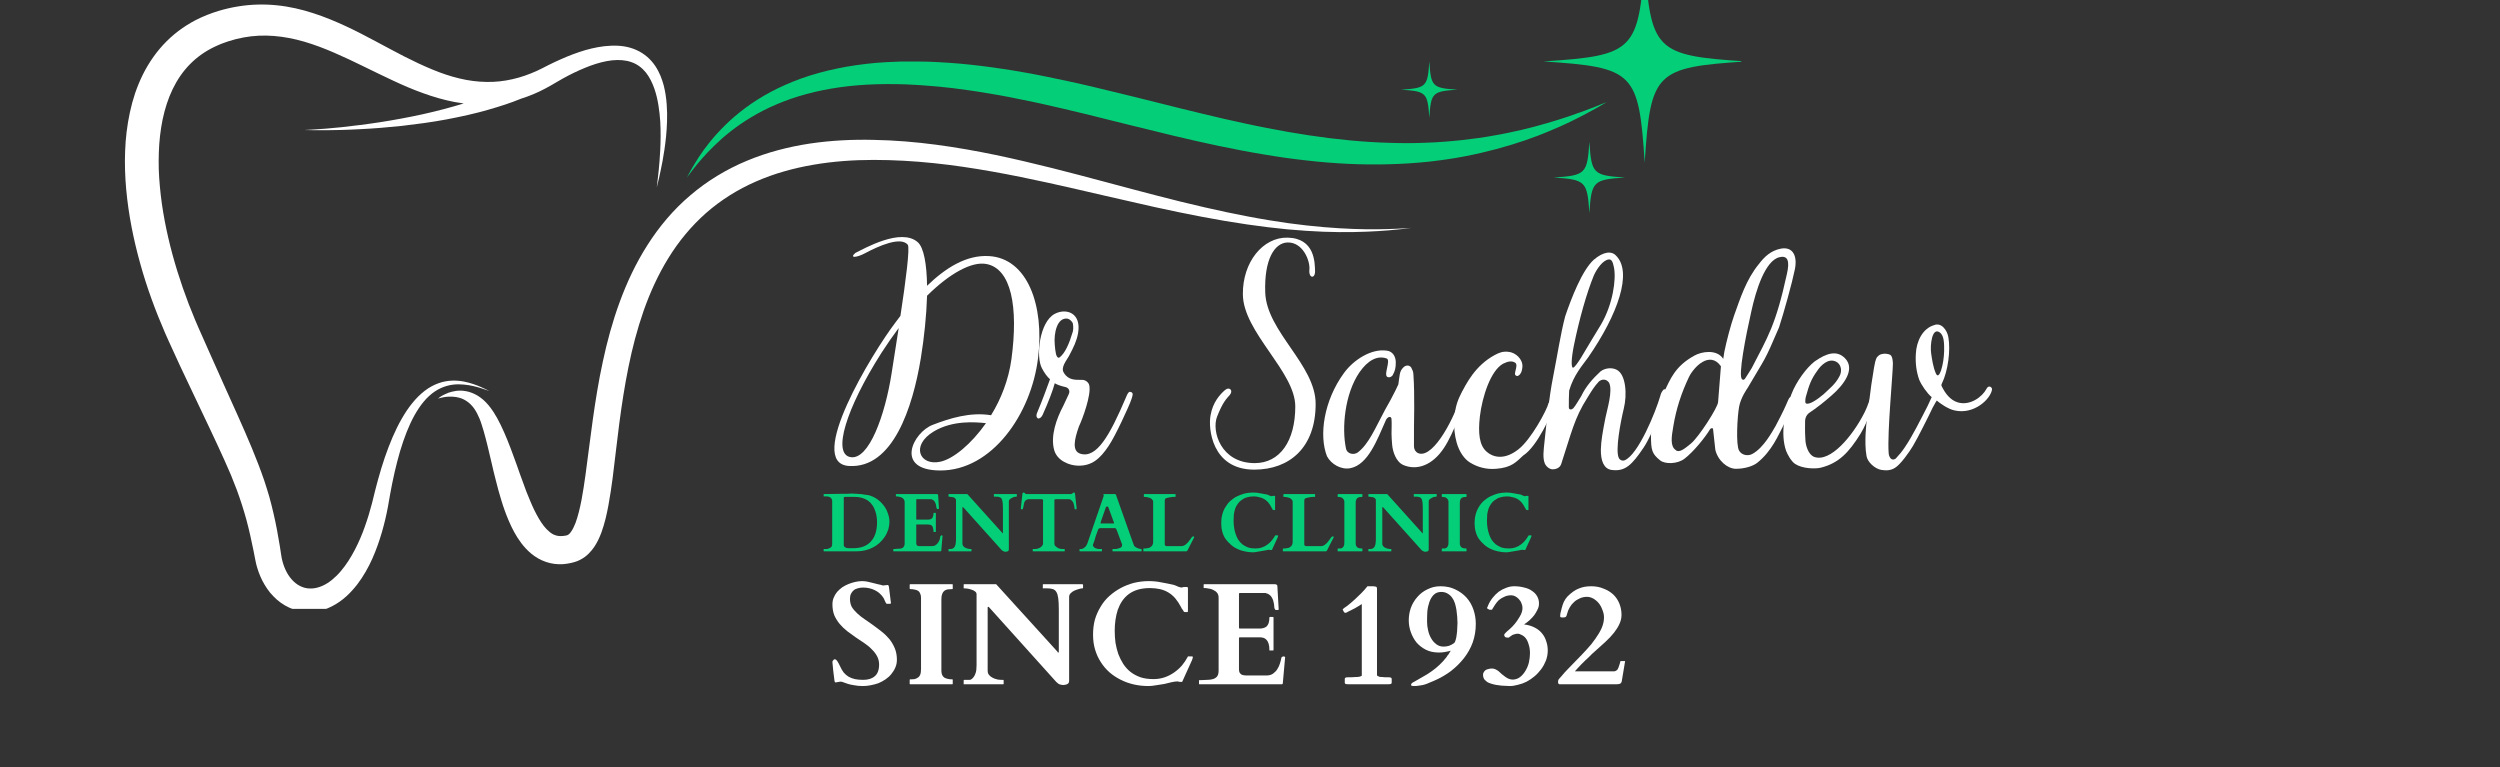<svg xmlns="http://www.w3.org/2000/svg" xmlns:xlink="http://www.w3.org/1999/xlink" width="202" zoomAndPan="magnify" viewBox="0 0 151.5 46.5" height="62" preserveAspectRatio="xMidYMid meet" version="1.0"><rect x="0" y="0" width="151.5" height="46.5" fill="#333333" stroke="none"/><defs><g/><clipPath id="dd5ade8f9c"><path d="M 7.57 0.262 L 40.461 0.262 L 40.461 36.898 L 7.57 36.898 Z M 7.57 0.262 " clip-rule="nonzero"/></clipPath><clipPath id="68e0504b6f"><path d="M 93.527 0 L 105.52 0 L 105.52 9.902 L 93.527 9.902 Z M 93.527 0 " clip-rule="nonzero"/></clipPath></defs><path fill="#ffffff" d="M 26.535 24.156 C 26.535 24.156 26.551 24.145 26.582 24.121 C 26.613 24.094 26.66 24.059 26.727 24.016 C 26.797 23.977 26.883 23.926 26.992 23.879 C 27.098 23.828 27.227 23.773 27.383 23.738 C 27.539 23.699 27.723 23.668 27.93 23.672 C 28.133 23.68 28.367 23.715 28.602 23.809 C 28.719 23.855 28.84 23.914 28.957 23.984 C 29.07 24.055 29.184 24.141 29.293 24.234 C 29.508 24.426 29.703 24.66 29.875 24.922 C 29.895 24.953 29.914 24.984 29.938 25.016 C 29.957 25.051 29.977 25.082 29.996 25.117 C 30.039 25.18 30.078 25.25 30.117 25.316 C 30.191 25.453 30.266 25.594 30.336 25.738 C 30.406 25.883 30.477 26.031 30.543 26.184 C 30.613 26.34 30.676 26.496 30.742 26.652 C 30.809 26.812 30.871 26.977 30.934 27.141 C 30.996 27.305 31.059 27.477 31.121 27.645 C 31.184 27.816 31.246 27.992 31.312 28.168 C 31.375 28.344 31.438 28.52 31.5 28.703 C 31.566 28.879 31.633 29.062 31.699 29.246 C 31.766 29.43 31.832 29.613 31.902 29.801 C 31.977 29.984 32.051 30.168 32.129 30.352 C 32.203 30.535 32.285 30.715 32.371 30.895 C 32.457 31.07 32.547 31.246 32.645 31.41 C 32.742 31.574 32.844 31.734 32.953 31.871 C 33.062 32.012 33.18 32.133 33.297 32.227 C 33.41 32.324 33.523 32.391 33.641 32.43 C 33.758 32.473 33.883 32.492 34.027 32.484 C 34.098 32.484 34.176 32.477 34.258 32.461 C 34.277 32.457 34.297 32.453 34.316 32.449 L 34.348 32.441 C 34.359 32.438 34.328 32.449 34.352 32.441 L 34.375 32.434 C 34.383 32.434 34.387 32.43 34.383 32.43 C 34.383 32.43 34.379 32.434 34.379 32.434 C 34.375 32.434 34.383 32.43 34.383 32.43 C 34.391 32.43 34.398 32.426 34.402 32.422 C 34.43 32.41 34.461 32.387 34.5 32.352 C 34.539 32.312 34.582 32.262 34.625 32.195 C 34.715 32.062 34.801 31.883 34.879 31.684 C 35.027 31.281 35.141 30.801 35.238 30.309 C 35.332 29.812 35.41 29.289 35.484 28.758 C 35.777 26.621 36.016 24.293 36.531 21.914 C 36.785 20.723 37.109 19.516 37.547 18.32 C 37.984 17.129 38.531 15.949 39.242 14.84 C 39.949 13.73 40.816 12.695 41.844 11.828 C 42.863 10.957 44.031 10.254 45.262 9.742 C 46.496 9.227 47.789 8.895 49.082 8.699 C 50.379 8.508 51.68 8.445 52.953 8.477 C 55.512 8.523 57.984 8.906 60.336 9.391 C 61.512 9.637 62.656 9.91 63.77 10.188 C 64.887 10.469 65.973 10.758 67.027 11.039 C 68.082 11.32 69.105 11.598 70.098 11.852 C 71.09 12.109 72.051 12.348 72.977 12.559 C 73.902 12.773 74.793 12.961 75.641 13.121 C 76.492 13.285 77.301 13.414 78.062 13.523 C 79.59 13.734 80.934 13.836 82.043 13.875 C 83.152 13.918 84.023 13.887 84.617 13.863 C 84.766 13.855 84.898 13.848 85.012 13.844 C 85.125 13.836 85.219 13.828 85.297 13.824 C 85.449 13.812 85.527 13.809 85.527 13.809 C 85.527 13.809 85.449 13.82 85.297 13.836 C 85.223 13.848 85.125 13.859 85.016 13.875 C 84.902 13.887 84.77 13.898 84.621 13.914 C 84.473 13.93 84.309 13.945 84.125 13.961 C 83.941 13.977 83.742 13.988 83.527 14.004 C 83.312 14.02 83.078 14.027 82.832 14.039 C 82.582 14.047 82.32 14.059 82.039 14.062 C 81.484 14.07 80.867 14.07 80.195 14.043 C 79.52 14.016 78.797 13.969 78.02 13.898 C 76.473 13.75 74.734 13.5 72.855 13.141 C 71.914 12.961 70.941 12.762 69.934 12.539 C 68.93 12.316 67.895 12.078 66.832 11.832 C 64.703 11.34 62.465 10.812 60.141 10.398 C 58.977 10.191 57.793 10.012 56.59 9.887 C 55.387 9.762 54.168 9.691 52.945 9.691 C 51.719 9.691 50.492 9.777 49.289 9.984 C 48.086 10.191 46.906 10.516 45.801 11.004 C 44.699 11.484 43.676 12.129 42.781 12.914 C 41.891 13.703 41.129 14.625 40.508 15.633 C 39.883 16.645 39.391 17.73 39 18.844 C 38.613 19.957 38.316 21.098 38.086 22.238 C 37.852 23.379 37.68 24.52 37.531 25.645 C 37.383 26.77 37.266 27.883 37.125 28.977 C 37.051 29.527 36.973 30.07 36.871 30.617 C 36.77 31.164 36.648 31.707 36.445 32.27 C 36.34 32.547 36.215 32.836 36.023 33.125 C 35.926 33.27 35.812 33.414 35.672 33.551 C 35.531 33.691 35.363 33.82 35.168 33.918 C 35.121 33.945 35.07 33.969 35.02 33.988 C 34.992 34 34.973 34.008 34.938 34.02 L 34.855 34.047 L 34.793 34.066 L 34.734 34.082 C 34.695 34.094 34.656 34.102 34.617 34.113 C 34.457 34.148 34.293 34.176 34.121 34.188 C 33.781 34.211 33.418 34.168 33.082 34.051 C 32.75 33.938 32.453 33.762 32.207 33.562 C 31.961 33.359 31.766 33.141 31.594 32.918 C 31.426 32.695 31.285 32.473 31.164 32.25 C 31.043 32.027 30.938 31.809 30.844 31.59 C 30.75 31.371 30.664 31.16 30.59 30.949 C 30.512 30.738 30.445 30.531 30.383 30.324 C 30.32 30.121 30.262 29.922 30.207 29.723 C 30.152 29.527 30.102 29.332 30.055 29.141 C 30.008 28.953 29.961 28.766 29.914 28.582 C 29.871 28.398 29.832 28.223 29.789 28.043 C 29.707 27.699 29.629 27.363 29.551 27.039 C 29.516 26.883 29.473 26.727 29.434 26.578 C 29.395 26.426 29.355 26.281 29.316 26.141 C 29.277 26 29.234 25.863 29.188 25.73 C 29.168 25.668 29.145 25.602 29.125 25.539 C 29.113 25.512 29.102 25.48 29.09 25.449 C 29.078 25.418 29.066 25.391 29.055 25.359 C 28.961 25.133 28.855 24.93 28.734 24.758 C 28.613 24.59 28.477 24.449 28.328 24.344 C 28.18 24.234 28.023 24.16 27.867 24.113 C 27.711 24.066 27.559 24.043 27.418 24.039 C 27.137 24.023 26.91 24.062 26.762 24.098 C 26.609 24.129 26.535 24.156 26.535 24.156 " fill-opacity="1" fill-rule="nonzero"/><path fill="#04ce78" d="M 41.629 10.758 C 41.629 10.758 41.656 10.707 41.707 10.609 C 41.734 10.559 41.766 10.496 41.805 10.426 C 41.844 10.352 41.895 10.27 41.945 10.176 C 42 10.078 42.062 9.977 42.133 9.863 C 42.203 9.746 42.281 9.625 42.367 9.492 C 42.453 9.359 42.555 9.223 42.656 9.074 C 42.711 9 42.77 8.926 42.828 8.852 C 42.855 8.812 42.887 8.773 42.914 8.734 C 42.949 8.695 42.98 8.656 43.012 8.613 C 43.266 8.293 43.57 7.957 43.922 7.609 C 44.273 7.258 44.684 6.906 45.145 6.559 C 45.605 6.215 46.125 5.883 46.699 5.574 C 47.273 5.27 47.898 4.992 48.57 4.75 C 49.242 4.512 49.961 4.312 50.715 4.156 C 51.465 3.996 52.254 3.887 53.062 3.812 C 53.469 3.777 53.879 3.754 54.297 3.742 L 54.453 3.734 L 54.613 3.73 C 54.715 3.73 54.816 3.73 54.922 3.727 C 55.121 3.723 55.34 3.727 55.555 3.727 C 56.41 3.73 57.27 3.781 58.148 3.855 C 59.023 3.934 59.91 4.043 60.801 4.18 C 61.027 4.215 61.25 4.25 61.473 4.285 C 61.695 4.324 61.918 4.363 62.145 4.402 C 62.59 4.48 63.039 4.57 63.488 4.66 C 63.938 4.75 64.387 4.848 64.836 4.945 C 65.059 4.992 65.285 5.043 65.508 5.094 C 65.734 5.145 65.957 5.199 66.184 5.25 C 67.078 5.461 67.977 5.68 68.871 5.902 C 70.656 6.352 72.434 6.797 74.184 7.203 C 74.621 7.301 75.055 7.398 75.492 7.492 C 75.926 7.586 76.355 7.676 76.785 7.758 C 77.645 7.93 78.496 8.074 79.336 8.203 C 81.016 8.457 82.648 8.613 84.199 8.656 C 84.973 8.684 85.727 8.68 86.457 8.648 C 87.188 8.621 87.891 8.566 88.566 8.492 C 89.238 8.418 89.887 8.332 90.496 8.219 C 90.801 8.172 91.098 8.105 91.387 8.051 C 91.531 8.023 91.672 7.988 91.812 7.957 C 91.949 7.926 92.09 7.898 92.223 7.867 C 93.305 7.609 94.234 7.328 94.996 7.074 C 95.188 7.012 95.363 6.945 95.531 6.887 C 95.703 6.828 95.859 6.773 96.008 6.719 C 96.152 6.664 96.289 6.613 96.41 6.566 C 96.473 6.543 96.535 6.52 96.59 6.5 C 96.645 6.477 96.699 6.453 96.746 6.434 C 97.148 6.273 97.363 6.188 97.363 6.188 C 97.363 6.188 97.164 6.305 96.793 6.523 C 96.414 6.734 95.855 7.043 95.125 7.395 C 94.941 7.48 94.746 7.57 94.543 7.664 C 94.336 7.754 94.121 7.844 93.895 7.941 C 93.672 8.039 93.43 8.129 93.184 8.227 C 92.938 8.32 92.676 8.41 92.41 8.508 C 91.336 8.875 90.094 9.219 88.711 9.484 C 88.539 9.512 88.363 9.543 88.188 9.578 C 88.012 9.605 87.832 9.629 87.652 9.66 C 87.559 9.672 87.469 9.688 87.379 9.699 C 87.285 9.711 87.195 9.723 87.102 9.734 C 86.918 9.758 86.73 9.785 86.543 9.801 C 85.789 9.883 85.004 9.93 84.195 9.953 C 82.582 10 80.879 9.922 79.137 9.719 C 78.266 9.625 77.383 9.496 76.496 9.344 C 76.055 9.27 75.609 9.191 75.164 9.105 C 74.719 9.02 74.27 8.93 73.824 8.836 C 72.035 8.461 70.238 8.016 68.453 7.574 C 67.562 7.348 66.672 7.125 65.785 6.91 C 65.344 6.805 64.902 6.699 64.461 6.594 C 64.02 6.492 63.582 6.391 63.145 6.293 C 62.707 6.195 62.27 6.105 61.836 6.02 C 61.617 5.973 61.402 5.93 61.184 5.887 C 60.969 5.848 60.754 5.805 60.539 5.766 C 59.68 5.613 58.828 5.48 57.988 5.375 C 57.883 5.359 57.777 5.348 57.672 5.332 C 57.566 5.32 57.465 5.312 57.359 5.301 C 57.254 5.289 57.152 5.277 57.047 5.266 C 56.945 5.258 56.84 5.246 56.738 5.238 C 56.633 5.227 56.531 5.219 56.43 5.211 C 56.324 5.199 56.223 5.195 56.121 5.188 C 55.918 5.172 55.711 5.152 55.512 5.145 C 55.312 5.133 55.117 5.121 54.906 5.113 C 54.805 5.113 54.703 5.109 54.602 5.105 L 54.523 5.102 L 54.484 5.102 C 54.477 5.102 54.488 5.102 54.477 5.102 L 54.457 5.102 L 54.309 5.098 C 53.914 5.094 53.523 5.094 53.137 5.105 C 51.602 5.148 50.16 5.348 48.871 5.699 C 47.578 6.047 46.449 6.547 45.516 7.109 C 44.578 7.672 43.832 8.289 43.266 8.848 C 42.695 9.402 42.293 9.891 42.027 10.23 C 41.961 10.316 41.906 10.391 41.855 10.453 C 41.805 10.52 41.766 10.578 41.73 10.621 C 41.664 10.711 41.629 10.758 41.629 10.758 " fill-opacity="1" fill-rule="nonzero"/><g clip-path="url(#dd5ade8f9c)"><path fill="#ffffff" d="M 40.402 6.328 C 40.375 5.965 40.324 5.582 40.223 5.184 C 40.117 4.789 39.965 4.375 39.699 3.984 C 39.566 3.789 39.406 3.605 39.215 3.441 C 39.023 3.277 38.805 3.137 38.566 3.031 C 38.328 2.922 38.074 2.852 37.812 2.809 C 37.555 2.77 37.293 2.758 37.031 2.77 C 36.508 2.789 35.988 2.891 35.48 3.035 C 34.973 3.184 34.469 3.375 33.973 3.598 C 33.723 3.707 33.477 3.824 33.227 3.949 C 32.973 4.078 32.75 4.199 32.52 4.301 C 32.051 4.512 31.559 4.688 31.047 4.801 C 30.539 4.918 30.012 4.977 29.473 4.965 C 28.938 4.957 28.391 4.887 27.84 4.754 C 27.293 4.625 26.742 4.438 26.188 4.207 C 25.637 3.98 25.078 3.715 24.516 3.43 C 23.953 3.141 23.383 2.832 22.797 2.52 C 22.211 2.207 21.609 1.891 20.973 1.594 C 20.34 1.301 19.68 1.023 18.977 0.797 C 18.277 0.57 17.535 0.395 16.766 0.32 C 15.996 0.242 15.199 0.262 14.418 0.391 C 14.031 0.453 13.645 0.543 13.266 0.656 C 13.172 0.688 13.078 0.715 12.984 0.746 L 12.914 0.77 C 12.918 0.77 12.867 0.785 12.859 0.789 L 12.703 0.848 C 12.66 0.863 12.621 0.875 12.574 0.895 L 12.277 1.02 C 12.227 1.039 12.184 1.062 12.137 1.082 C 11.395 1.426 10.695 1.906 10.102 2.496 C 9.504 3.09 9.023 3.785 8.656 4.52 C 8.473 4.887 8.32 5.266 8.188 5.648 C 8.059 6.035 7.953 6.422 7.871 6.812 C 7.703 7.594 7.609 8.379 7.582 9.16 C 7.566 9.551 7.566 9.938 7.578 10.328 C 7.59 10.715 7.613 11.098 7.648 11.48 C 7.789 13.016 8.09 14.512 8.496 15.965 C 8.898 17.422 9.418 18.828 10.008 20.188 C 10.082 20.359 10.16 20.527 10.234 20.695 C 10.309 20.859 10.383 21.023 10.461 21.188 C 10.609 21.516 10.762 21.84 10.91 22.168 C 11.215 22.812 11.52 23.457 11.824 24.098 C 12.125 24.738 12.426 25.371 12.727 26 C 13.02 26.629 13.316 27.246 13.59 27.863 C 13.73 28.168 13.863 28.473 13.992 28.777 C 14.117 29.086 14.238 29.387 14.352 29.691 C 14.574 30.297 14.77 30.906 14.938 31.52 C 15.102 32.133 15.238 32.754 15.363 33.371 C 15.395 33.527 15.422 33.684 15.453 33.836 C 15.477 33.953 15.48 33.988 15.508 34.102 L 15.543 34.25 L 15.582 34.387 C 15.688 34.75 15.836 35.102 16.035 35.434 C 16.133 35.602 16.246 35.762 16.367 35.914 C 16.492 36.062 16.633 36.207 16.781 36.34 C 17.082 36.602 17.438 36.812 17.828 36.941 C 18.02 37.008 18.223 37.051 18.422 37.074 C 18.625 37.098 18.828 37.094 19.027 37.074 C 19.422 37.035 19.793 36.91 20.117 36.742 C 20.445 36.574 20.734 36.367 20.984 36.141 C 21.234 35.914 21.453 35.668 21.648 35.418 C 22.035 34.91 22.328 34.379 22.566 33.848 C 22.801 33.316 22.988 32.785 23.141 32.258 C 23.293 31.734 23.414 31.219 23.508 30.715 C 23.551 30.465 23.594 30.223 23.637 29.977 C 23.66 29.859 23.68 29.746 23.703 29.629 C 23.727 29.512 23.75 29.398 23.77 29.281 C 23.863 28.824 23.965 28.383 24.074 27.961 C 24.293 27.113 24.555 26.336 24.867 25.66 C 25.184 24.98 25.559 24.406 26.004 23.996 C 26.227 23.793 26.465 23.633 26.707 23.523 C 26.953 23.41 27.199 23.344 27.434 23.312 C 27.672 23.281 27.895 23.285 28.102 23.305 C 28.305 23.32 28.492 23.355 28.656 23.391 C 28.988 23.465 29.238 23.551 29.406 23.609 C 29.574 23.668 29.66 23.699 29.66 23.699 C 29.66 23.699 29.578 23.656 29.418 23.578 C 29.258 23.504 29.02 23.387 28.691 23.277 C 28.363 23.168 27.938 23.051 27.414 23.066 C 27.156 23.074 26.871 23.117 26.586 23.219 C 26.301 23.32 26.012 23.473 25.742 23.68 C 25.473 23.887 25.215 24.141 24.984 24.43 C 24.867 24.57 24.758 24.723 24.648 24.883 C 24.543 25.043 24.438 25.211 24.34 25.383 C 24.141 25.73 23.961 26.102 23.789 26.496 C 23.621 26.887 23.465 27.301 23.316 27.73 C 23.168 28.164 23.035 28.609 22.906 29.074 C 22.875 29.191 22.844 29.309 22.812 29.426 C 22.781 29.547 22.75 29.664 22.719 29.785 C 22.66 30.02 22.602 30.258 22.543 30.5 C 22.418 30.973 22.277 31.449 22.105 31.926 C 21.938 32.402 21.734 32.875 21.496 33.332 C 21.258 33.785 20.98 34.23 20.652 34.613 C 20.488 34.809 20.309 34.984 20.121 35.137 C 19.93 35.293 19.73 35.418 19.523 35.508 C 19.109 35.688 18.688 35.719 18.312 35.57 C 17.934 35.426 17.598 35.098 17.371 34.668 C 17.258 34.457 17.168 34.219 17.105 33.965 L 17.082 33.871 L 17.066 33.785 C 17.055 33.738 17.035 33.621 17.031 33.574 C 17.004 33.414 16.98 33.254 16.957 33.09 C 16.852 32.438 16.73 31.777 16.574 31.109 C 16.5 30.773 16.41 30.441 16.32 30.105 C 16.223 29.77 16.117 29.438 16.008 29.105 C 15.895 28.773 15.773 28.445 15.648 28.117 C 15.523 27.789 15.391 27.465 15.258 27.141 C 14.723 25.852 14.137 24.586 13.559 23.297 C 13.273 22.652 12.984 22.004 12.691 21.355 C 12.547 21.031 12.402 20.703 12.258 20.379 C 12.184 20.215 12.113 20.051 12.039 19.887 C 11.973 19.727 11.898 19.566 11.832 19.406 C 11.289 18.117 10.824 16.785 10.453 15.426 C 10.086 14.07 9.812 12.684 9.688 11.297 C 9.656 10.953 9.633 10.609 9.621 10.262 C 9.613 9.918 9.613 9.574 9.625 9.234 C 9.648 8.555 9.723 7.883 9.855 7.238 C 9.992 6.59 10.188 5.973 10.461 5.406 C 10.734 4.84 11.082 4.328 11.508 3.895 C 11.93 3.465 12.426 3.113 12.977 2.848 C 13.008 2.832 13.043 2.812 13.078 2.801 L 13.172 2.758 L 13.27 2.715 C 13.305 2.699 13.352 2.68 13.391 2.664 L 13.547 2.605 C 13.547 2.602 13.551 2.602 13.551 2.602 C 13.551 2.602 13.555 2.602 13.559 2.602 L 13.613 2.582 C 13.688 2.555 13.762 2.527 13.836 2.504 C 14.137 2.406 14.441 2.328 14.746 2.273 C 15.969 2.039 17.223 2.172 18.445 2.527 C 19.055 2.707 19.66 2.938 20.254 3.195 C 20.852 3.453 21.441 3.734 22.031 4.023 C 22.621 4.309 23.211 4.602 23.809 4.879 C 24.406 5.16 25.012 5.422 25.637 5.645 C 26.258 5.871 26.891 6.055 27.539 6.18 C 27.727 6.215 27.914 6.246 28.102 6.27 C 27.719 6.387 27.32 6.5 26.91 6.609 C 26.695 6.668 26.48 6.719 26.262 6.773 C 26.047 6.824 25.824 6.875 25.605 6.926 C 25.168 7.02 24.727 7.113 24.289 7.191 C 23.852 7.273 23.422 7.344 23.004 7.41 C 22.586 7.473 22.18 7.531 21.793 7.578 C 21.406 7.629 21.043 7.672 20.707 7.707 C 20.031 7.777 19.465 7.82 19.07 7.844 C 18.676 7.871 18.449 7.879 18.449 7.879 C 18.449 7.879 18.676 7.887 19.07 7.891 C 19.469 7.895 20.035 7.895 20.715 7.875 C 21.059 7.863 21.426 7.852 21.816 7.828 C 22.207 7.809 22.617 7.785 23.043 7.75 C 23.469 7.715 23.906 7.676 24.352 7.629 C 24.797 7.578 25.25 7.52 25.703 7.457 C 25.93 7.426 26.156 7.387 26.379 7.355 C 26.605 7.316 26.828 7.277 27.051 7.238 C 27.492 7.152 27.93 7.066 28.348 6.969 C 28.559 6.918 28.766 6.871 28.965 6.82 C 29.164 6.766 29.363 6.719 29.555 6.66 C 29.934 6.555 30.293 6.441 30.625 6.332 C 30.789 6.273 30.945 6.219 31.094 6.168 C 31.242 6.109 31.387 6.055 31.516 6.004 C 31.547 5.992 31.578 5.98 31.609 5.969 C 32.117 5.809 32.594 5.605 33.039 5.367 C 33.305 5.23 33.551 5.082 33.77 4.953 C 33.996 4.82 34.219 4.695 34.445 4.578 C 34.895 4.344 35.344 4.145 35.785 3.98 C 36.227 3.82 36.668 3.703 37.09 3.656 C 37.516 3.613 37.918 3.641 38.266 3.766 C 38.617 3.887 38.91 4.109 39.141 4.395 C 39.367 4.68 39.527 5.016 39.648 5.355 C 39.77 5.699 39.848 6.051 39.902 6.387 C 39.957 6.727 39.992 7.055 40.012 7.371 C 40.047 8 40.035 8.566 40.012 9.062 C 39.988 9.559 39.953 9.977 39.918 10.32 C 39.883 10.66 39.855 10.922 39.832 11.098 C 39.809 11.273 39.797 11.363 39.797 11.363 C 39.797 11.363 39.82 11.277 39.863 11.102 C 39.902 10.93 39.969 10.676 40.035 10.336 C 40.109 10 40.188 9.582 40.262 9.086 C 40.336 8.59 40.402 8.016 40.422 7.363 C 40.434 7.039 40.43 6.691 40.402 6.328 " fill-opacity="1" fill-rule="nonzero"/></g><g clip-path="url(#68e0504b6f)"><path fill="#04ce78" d="M 105.805 3.723 C 100.312 4.082 100.023 4.367 99.668 9.859 C 99.312 4.367 99.023 4.082 93.531 3.723 C 99.023 3.367 99.312 3.082 99.668 -2.41 C 100.023 3.082 100.312 3.367 105.805 3.723 " fill-opacity="1" fill-rule="nonzero"/></g><path fill="#04ce78" d="M 98.477 10.758 C 96.543 10.883 96.441 10.984 96.316 12.918 C 96.191 10.984 96.09 10.883 94.156 10.758 C 96.09 10.633 96.191 10.531 96.316 8.598 C 96.441 10.531 96.543 10.633 98.477 10.758 " fill-opacity="1" fill-rule="nonzero"/><path fill="#04ce78" d="M 88.324 5.434 C 86.797 5.535 86.715 5.613 86.617 7.145 C 86.516 5.613 86.438 5.535 84.906 5.434 C 86.438 5.336 86.516 5.254 86.617 3.723 C 86.715 5.254 86.797 5.336 88.324 5.434 " fill-opacity="1" fill-rule="nonzero"/><g fill="#ffffff" fill-opacity="1"><g transform="translate(50.789, 28.253)"><g><path d="M 9.148 -12.734 C 7.758 -12.82 6.488 -11.996 5.391 -10.934 C 5.371 -12.238 5.199 -13.25 4.824 -13.578 C 3.809 -14.469 1.578 -13.184 1.047 -12.926 C 0.652 -12.582 1.148 -12.648 1.629 -12.906 C 2.473 -13.355 3.793 -13.938 4.223 -13.422 C 4.359 -13.25 4.102 -11.227 3.777 -9.113 L 3.469 -8.703 C 2.094 -6.898 -2.008 -0.188 0.652 -0.016 C 3.312 0.156 4.516 -3.535 5.012 -6.539 C 5.219 -7.809 5.355 -9.148 5.391 -10.332 C 6.762 -11.688 8.102 -12.426 8.992 -12.254 C 10.488 -11.965 10.934 -9.68 10.504 -6.488 C 10.332 -5.234 9.871 -4.066 9.27 -3.09 C 8 -3.297 6.762 -2.902 5.734 -2.508 C 4.547 -2.059 3.383 0.242 6.18 0.258 C 9.32 0.273 11.707 -3.16 12.117 -6.559 C 12.512 -9.766 11.465 -12.598 9.148 -12.734 Z M 0.754 -0.551 C -0.359 -0.738 0.465 -3.469 2.625 -6.867 C 2.969 -7.398 3.312 -7.895 3.672 -8.375 L 3.242 -5.629 C 2.848 -3.105 1.871 -0.359 0.754 -0.551 Z M 6.195 -0.273 C 4.941 0 4.375 -1.254 5.801 -2.109 C 6.953 -2.797 8.324 -2.676 8.961 -2.609 C 8.066 -1.34 6.984 -0.445 6.195 -0.273 Z M 6.195 -0.273 "/></g></g></g><g fill="#ffffff" fill-opacity="1"><g transform="translate(62.907, 28.253)"><g><path d="M 5.613 -4.496 C 5.562 -4.516 5.543 -4.516 5.512 -4.496 C 5.406 -4.395 5.371 -4.273 5.305 -4.121 C 4.344 -1.871 3.555 -0.465 2.574 -0.754 C 2.043 -0.91 2.195 -1.613 2.473 -2.402 C 2.695 -2.867 3.227 -4.309 3.105 -4.891 C 3.074 -5.082 2.867 -5.234 2.676 -5.234 C 2.266 -5.234 1.836 -5.199 1.562 -5.664 C 1.355 -5.973 1.715 -6.402 1.871 -6.676 C 2.164 -7.227 2.336 -7.586 2.422 -8.051 C 2.645 -9.305 1.699 -9.594 1.012 -9.234 C 0.086 -8.754 -0.156 -6.625 0.242 -5.922 C 0.379 -5.664 0.531 -5.441 0.723 -5.27 C 0.551 -4.805 0.293 -4.066 -0.07 -3.211 C -0.121 -3.074 -0.102 -2.953 -0.016 -2.902 C 0.07 -2.867 0.188 -2.934 0.273 -3.105 C 0.637 -3.914 0.891 -4.582 1.012 -5.027 C 1.184 -4.926 1.391 -4.859 1.629 -4.805 C 1.82 -4.773 1.973 -4.602 1.855 -4.359 L 1.527 -3.656 C 1.117 -2.883 0.738 -1.836 0.977 -0.977 C 1.168 -0.309 1.922 -0.051 2.387 -0.035 C 3.262 0 3.758 -0.465 4.258 -1.203 C 4.719 -1.871 5.527 -3.707 5.578 -3.844 C 5.629 -4 5.715 -4.172 5.734 -4.359 C 5.734 -4.43 5.68 -4.496 5.613 -4.496 Z M 1.27 -6.574 C 1.082 -6.559 1.047 -6.953 1.012 -7.363 C 0.945 -8.051 1.148 -9.047 1.801 -8.941 C 1.922 -8.91 2.078 -8.754 2.109 -8.652 C 2.145 -8.426 2.145 -8.203 2.059 -8.016 C 1.922 -7.551 1.648 -6.812 1.27 -6.574 Z M 1.27 -6.574 "/></g></g></g><g fill="#ffffff" fill-opacity="1"><g transform="translate(67.867, 28.253)"><g/></g></g><g fill="#ffffff" fill-opacity="1"><g transform="translate(73.017, 28.253)"><g><path d="M 2.988 0.207 C 5.133 0.207 6.711 -1.133 6.711 -3.777 C 6.711 -6.145 3.742 -8.152 3.656 -10.523 C 3.586 -12.547 4.223 -13.527 4.996 -13.559 C 5.938 -13.594 6.387 -12.445 6.332 -11.91 C 6.281 -11.379 6.676 -11.344 6.676 -11.809 C 6.66 -12.324 6.676 -13.816 5.012 -13.852 C 3.52 -13.887 2.281 -12.375 2.301 -10.418 C 2.316 -8.117 5.477 -5.734 5.477 -3.621 C 5.477 -1.527 4.547 -0.188 3.02 -0.188 C 0.961 -0.188 0.395 -2.129 0.738 -3.004 C 1.082 -3.879 1.289 -4.066 1.512 -4.324 C 1.734 -4.582 1.492 -4.859 1.203 -4.602 C 0.91 -4.344 0.48 -3.879 0.344 -3.09 C 0.188 -2.316 0.41 0.207 2.988 0.207 Z M 2.988 0.207 "/></g></g></g><g fill="#ffffff" fill-opacity="1"><g transform="translate(80.26, 28.253)"><g><path d="M 1.562 0.121 C 2.66 -0.086 3.211 -1.648 3.727 -2.797 C 3.742 -2.832 3.828 -2.988 3.965 -2.988 C 4.016 -2.988 4.066 -2.934 4.066 -2.848 C 4.086 -2.559 4.066 -2.266 4.066 -1.973 C 4.066 -1.77 4.086 -1.543 4.102 -1.32 C 4.137 -0.875 4.344 -0.258 4.789 -0.07 C 5.562 0.258 6.523 0 7.262 -1.133 C 7.828 -1.992 8.496 -3.863 8.547 -4 C 8.598 -4.152 8.684 -4.324 8.703 -4.516 C 8.703 -4.582 8.652 -4.652 8.582 -4.652 C 8.531 -4.668 8.512 -4.668 8.48 -4.652 C 8.375 -4.547 8.309 -4.43 8.273 -4.273 C 7.93 -3.055 6.66 -0.516 5.734 -0.773 C 5.562 -0.824 5.426 -0.977 5.426 -1.234 C 5.426 -2.008 5.426 -2.762 5.441 -3.52 C 5.441 -4.207 5.441 -4.891 5.391 -5.578 C 5.391 -5.734 5.32 -5.852 5.254 -5.992 C 5.133 -6.145 4.926 -6.129 4.789 -5.992 C 4.531 -5.75 4.566 -5.492 4.48 -4.961 C 4.41 -4.824 4.359 -4.688 4.293 -4.566 C 4.102 -4.188 3.895 -3.793 3.672 -3.414 C 3.074 -2.301 2.695 -1.355 2.027 -0.84 C 1.801 -0.668 1.375 -0.723 1.305 -1.082 C 1.047 -2.301 1.219 -4.375 2.129 -5.699 C 2.645 -6.438 3.211 -6.711 3.742 -6.539 C 4.102 -6.473 3.469 -5.391 3.895 -5.391 C 3.965 -5.391 4.016 -5.391 4.121 -5.492 C 4.293 -5.785 4.324 -5.973 4.324 -6.301 C 4.324 -6.66 4.121 -6.969 3.777 -7.004 C 2.848 -7.141 1.77 -6.453 1.184 -5.648 C -0.035 -3.98 -0.344 -1.871 0.156 -0.602 C 0.41 -0.121 1.012 0.223 1.562 0.121 Z M 1.562 0.121 "/></g></g></g><g fill="#ffffff" fill-opacity="1"><g transform="translate(88.138, 28.253)"><g><path d="M 2.523 0.156 C 3.469 0.086 3.742 -0.258 4.172 -0.652 C 5.012 -1.184 5.906 -3.176 6.059 -3.691 C 6.094 -3.879 6.16 -4.066 6.078 -4.137 C 5.938 -4.273 5.801 -4.035 5.699 -3.809 C 5.613 -3.434 4.652 -1.613 3.863 -1.012 C 3.09 -0.41 2.402 -0.48 1.941 -0.891 C 1.512 -1.27 1.426 -1.992 1.543 -3.02 C 1.684 -4.207 2.195 -5.801 2.953 -6.215 C 3.262 -6.367 3.5 -6.402 3.691 -6.266 C 3.809 -6.18 3.742 -5.938 3.691 -5.75 C 3.656 -5.562 3.656 -5.527 3.758 -5.477 C 3.809 -5.457 3.863 -5.457 3.965 -5.562 C 4.066 -5.68 4.102 -5.82 4.121 -6.023 C 4.152 -6.488 3.707 -6.898 3.262 -6.934 C 2.918 -6.969 2.711 -6.883 2.422 -6.727 C 1.27 -6.094 0.723 -5.047 0.324 -4.238 C -0.086 -3.383 -0.102 -2.281 0.137 -1.426 C 0.293 -0.875 0.602 -0.43 0.945 -0.223 C 1.391 0.051 1.922 0.207 2.523 0.156 Z M 2.523 0.156 "/></g></g></g><g fill="#ffffff" fill-opacity="1"><g transform="translate(93.614, 28.253)"><g><path d="M 4.035 0.223 C 4.875 0.344 5.285 -0.086 5.992 -1.133 C 6.559 -1.992 7.227 -3.863 7.277 -4 C 7.328 -4.152 7.414 -4.324 7.434 -4.516 C 7.434 -4.582 7.379 -4.652 7.312 -4.652 C 7.262 -4.668 7.242 -4.668 7.211 -4.652 C 7.105 -4.547 7.039 -4.43 7.004 -4.273 C 6.711 -3.262 5.664 -0.703 4.84 -0.359 C 4.719 -0.309 4.547 -0.359 4.48 -0.516 C 4.273 -0.977 4.582 -2.645 4.789 -3.5 C 4.996 -4.324 4.926 -5.578 4.344 -5.852 C 4.066 -5.992 3.656 -5.957 3.383 -5.75 C 2.918 -5.32 2.488 -4.84 2.215 -4.258 C 2.129 -4.121 1.836 -3.621 1.734 -3.52 C 1.629 -3.414 1.457 -3.398 1.457 -3.57 C 1.457 -3.914 1.457 -4.238 1.477 -4.582 C 1.75 -5.527 2.281 -6.109 2.625 -6.59 C 4.445 -9.219 5.32 -11.758 4.324 -12.754 C 4.051 -13.062 3.555 -13.012 2.969 -12.512 C 2.266 -11.879 1.613 -10.195 1.234 -9.078 C 0.961 -8.031 0.773 -6.781 0.496 -5.371 C 0.258 -4.172 0.102 -2.609 -0.016 -1.492 C -0.07 -0.977 -0.137 -0.516 0 -0.172 C 0.07 0 0.273 0.188 0.48 0.188 C 0.617 0.188 0.91 0.137 0.996 -0.137 C 1.613 -2.008 1.785 -2.902 2.574 -4.137 C 2.848 -4.582 3.004 -4.84 3.277 -5.133 C 3.484 -5.305 3.742 -5.285 3.895 -5.062 C 4.137 -4.582 3.777 -3.449 3.672 -2.918 C 3.5 -2.043 3.414 -1.543 3.398 -1.031 C 3.383 -0.324 3.586 0.156 4.035 0.223 Z M 1.699 -5.973 C 1.598 -6.008 1.598 -6.504 1.77 -7.348 C 2.094 -8.926 2.539 -10.504 2.969 -11.551 C 3.141 -11.945 3.52 -12.496 3.879 -12.531 C 4.035 -12.547 4.121 -12.41 4.188 -12.066 C 4.344 -11.328 4.121 -9.816 3.414 -8.598 C 3.363 -8.531 2.453 -7.004 2.164 -6.523 C 2.027 -6.316 1.785 -5.938 1.699 -5.973 Z M 1.699 -5.973 "/></g></g></g><g fill="#ffffff" fill-opacity="1"><g transform="translate(100.222, 28.253)"><g><path d="M 4.977 0.156 C 5.492 0.156 6.008 0 6.266 -0.207 C 7.156 -0.91 7.57 -1.941 7.793 -2.352 C 7.93 -2.609 8.41 -3.656 8.496 -4.035 C 8.512 -4.137 8.48 -4.172 8.375 -4.188 C 8.258 -4.238 8.203 -4.137 8.137 -4 C 7.945 -3.555 7.859 -3.348 7.379 -2.438 C 7.176 -2.094 6.645 -1.098 5.957 -0.738 C 5.699 -0.602 5.32 -0.668 5.168 -0.945 C 4.961 -1.289 5.062 -3.039 5.168 -3.605 C 5.27 -4.172 5.68 -4.738 5.68 -4.738 C 6.812 -6.676 6.66 -6.246 7.586 -8.41 C 7.879 -9.305 8.375 -11.09 8.547 -11.93 C 8.719 -12.789 8.395 -13.32 7.691 -13.184 C 7.09 -13.062 6.711 -12.703 6.367 -12.254 C 5.594 -11.312 5.234 -10.16 4.875 -9.164 C 4.668 -8.582 4.41 -7.605 4.273 -6.934 L 4.207 -6.504 C 3.809 -7.125 2.867 -6.934 2.473 -6.711 C 1.27 -6.059 0.996 -5.254 0.637 -4.531 C 0.172 -3.621 -0.172 -2.695 -0.172 -1.855 C -0.172 -0.977 -0.121 -0.754 0.395 -0.344 C 0.688 -0.121 1.441 -0.121 1.871 -0.465 C 2.402 -0.875 3.09 -1.715 3.414 -2.25 C 3.469 -2.316 3.535 -2.316 3.586 -2.281 L 3.727 -0.996 C 3.879 -0.344 4.461 0.156 4.977 0.156 Z M 5.355 -5.27 C 5.082 -5.406 5.578 -7.93 5.906 -9.371 C 6.18 -10.641 6.746 -12.477 7.621 -12.668 C 8.137 -12.789 8.238 -12.41 8.066 -11.656 C 7.379 -8.512 6.898 -7.828 5.938 -5.957 C 5.82 -5.75 5.664 -5.527 5.527 -5.305 C 5.457 -5.219 5.391 -5.219 5.355 -5.27 Z M 1.305 -0.996 C 0.996 -1.234 1.062 -1.75 1.184 -2.438 C 1.355 -3.469 1.664 -4.43 2.129 -5.406 C 2.422 -6.008 3.383 -7.02 4.066 -6.059 L 3.895 -3.895 C 3.895 -3.586 2.73 -1.77 2.25 -1.375 C 1.922 -1.117 1.543 -0.754 1.305 -0.996 Z M 1.305 -0.996 "/></g></g></g><g fill="#ffffff" fill-opacity="1"><g transform="translate(108.084, 28.253)"><g><path d="M 2.266 0.086 C 3.348 -0.188 3.949 -0.824 4.668 -1.973 C 4.926 -2.402 5.098 -2.848 5.234 -3.176 C 5.426 -3.621 5.543 -3.828 5.648 -4.121 C 5.664 -4.207 5.664 -4.293 5.629 -4.344 C 5.613 -4.359 5.512 -4.445 5.355 -4.293 C 5.234 -4.172 5.148 -3.727 4.891 -3.227 C 4.188 -1.836 2.832 -0.207 1.855 -0.566 C 1.492 -0.703 1.32 -1.289 1.32 -1.664 C 1.289 -2.129 1.305 -2.422 1.305 -2.762 C 1.32 -2.953 1.391 -3.105 1.543 -3.227 C 1.992 -3.52 2.508 -3.93 2.934 -4.309 C 3.621 -4.91 4.375 -5.871 3.727 -6.539 C 3.227 -7.055 2.594 -6.848 1.887 -6.352 C 1.391 -5.973 0.773 -5.133 0.48 -4.375 C 0.07 -3.348 -0.207 -1.957 0.156 -0.926 C 0.242 -0.703 0.465 -0.293 0.703 -0.137 C 1.148 0.156 1.941 0.172 2.266 0.086 Z M 1.355 -3.809 C 1.27 -3.863 1.34 -4.207 1.375 -4.293 C 1.543 -4.891 1.664 -5.27 2.043 -5.785 C 2.266 -6.129 2.73 -6.574 3.191 -6.332 C 3.484 -6.18 3.586 -5.766 3.363 -5.406 C 3.125 -4.961 2.781 -4.703 2.422 -4.359 C 2.078 -4.066 1.543 -3.691 1.355 -3.809 Z M 1.355 -3.809 "/></g></g></g><g fill="#ffffff" fill-opacity="1"><g transform="translate(113.01, 28.253)"><g><path d="M 0.996 0.223 C 1.305 0.273 1.562 0.258 1.82 0.102 C 2.164 -0.102 2.695 -0.859 2.918 -1.234 C 3.191 -1.684 3.93 -3.16 4.102 -3.535 C 4.223 -3.777 4.359 -3.98 4.359 -3.98 C 4.531 -3.828 5.027 -3.469 5.426 -3.383 C 6.609 -3.105 7.621 -4.066 7.707 -4.652 C 7.723 -4.789 7.5 -4.941 7.379 -4.703 C 7.125 -4.207 6.387 -3.656 5.648 -3.863 C 5.168 -4 4.859 -4.43 4.652 -4.859 C 4.633 -4.891 4.633 -4.961 4.668 -5.012 C 5.047 -5.785 5.199 -7.039 5.062 -7.809 C 4.996 -8.238 4.633 -8.738 4.188 -8.547 C 3.5 -8.344 3.125 -7.57 3.09 -6.812 C 3.055 -6.23 3.125 -5.715 3.297 -5.234 C 3.434 -4.91 3.777 -4.41 4.051 -4.188 C 3.914 -3.863 3.707 -3.449 3.535 -3.125 C 3.434 -2.953 2.918 -1.871 2.422 -1.148 C 2.25 -0.891 2.094 -0.703 1.887 -0.48 C 1.801 -0.395 1.613 -0.344 1.512 -0.551 C 1.457 -0.652 1.441 -0.738 1.441 -0.824 C 1.355 -2.059 1.699 -5.613 1.699 -6.215 C 1.699 -6.301 1.684 -6.66 1.543 -6.746 C 1.441 -6.812 1.203 -6.832 1.117 -6.812 C 0.891 -6.781 0.859 -6.727 0.754 -6.625 C 0.652 -6.504 0.602 -6.301 0.48 -5.492 C 0.379 -4.996 0.207 -3.383 0.102 -2.66 C 0.102 -2.66 -0.051 -1.441 0.102 -0.617 C 0.156 -0.258 0.602 0.156 0.996 0.223 Z M 4.445 -5.512 C 4.375 -5.477 4.324 -5.578 4.293 -5.648 C 4.137 -6.008 4.066 -6.504 4.016 -6.848 C 3.949 -7.328 4.066 -8.461 4.547 -8.102 C 4.824 -7.895 4.805 -7.379 4.805 -6.969 C 4.789 -6.559 4.738 -6.18 4.617 -5.801 C 4.582 -5.699 4.516 -5.543 4.445 -5.512 Z M 4.445 -5.512 "/></g></g></g><g fill="#04ce78" fill-opacity="1"><g transform="translate(49.805, 33.409)"><g><path d="M 0.125 0 C 0.113 0 0.109 0 0.109 0 C 0.109 -0.008 0.109 -0.016 0.109 -0.016 L 0.109 -0.125 C 0.109 -0.133 0.113 -0.141 0.125 -0.141 L 0.188 -0.141 C 0.219 -0.141 0.258 -0.141 0.312 -0.141 C 0.363 -0.148 0.41 -0.164 0.453 -0.188 C 0.504 -0.207 0.547 -0.234 0.578 -0.266 C 0.609 -0.305 0.625 -0.363 0.625 -0.438 L 0.625 -3.047 C 0.625 -3.098 0.613 -3.141 0.594 -3.172 C 0.57 -3.211 0.547 -3.242 0.516 -3.266 C 0.484 -3.285 0.445 -3.301 0.406 -3.312 C 0.363 -3.32 0.32 -3.328 0.281 -3.328 L 0.125 -3.328 C 0.113 -3.328 0.109 -3.328 0.109 -3.328 C 0.109 -3.336 0.109 -3.344 0.109 -3.344 L 0.109 -3.453 C 0.109 -3.461 0.113 -3.469 0.125 -3.469 L 0.188 -3.469 L 1.188 -3.484 C 1.289 -3.484 1.395 -3.484 1.5 -3.484 C 1.613 -3.492 1.719 -3.5 1.812 -3.5 C 1.914 -3.5 2.008 -3.492 2.094 -3.484 C 2.176 -3.484 2.254 -3.477 2.328 -3.469 C 2.398 -3.469 2.473 -3.457 2.547 -3.438 C 2.629 -3.426 2.719 -3.414 2.812 -3.406 C 2.988 -3.363 3.156 -3.289 3.312 -3.188 C 3.469 -3.082 3.602 -2.957 3.719 -2.812 C 3.832 -2.676 3.922 -2.52 3.984 -2.344 C 4.055 -2.164 4.094 -1.988 4.094 -1.812 C 4.094 -1.633 4.066 -1.461 4.016 -1.297 C 3.961 -1.141 3.891 -0.992 3.797 -0.859 C 3.711 -0.734 3.609 -0.613 3.484 -0.5 C 3.367 -0.395 3.238 -0.305 3.094 -0.234 C 2.957 -0.16 2.805 -0.102 2.641 -0.062 C 2.473 -0.02 2.305 0 2.141 0 Z M 1.328 -0.375 C 1.328 -0.332 1.344 -0.297 1.375 -0.266 C 1.406 -0.242 1.445 -0.223 1.5 -0.203 C 1.551 -0.191 1.609 -0.188 1.672 -0.188 C 1.742 -0.188 1.816 -0.188 1.891 -0.188 C 2.367 -0.188 2.727 -0.32 2.969 -0.594 C 3.219 -0.863 3.344 -1.254 3.344 -1.766 C 3.344 -1.992 3.312 -2.203 3.25 -2.391 C 3.195 -2.578 3.113 -2.738 3 -2.875 C 2.895 -3.008 2.754 -3.113 2.578 -3.188 C 2.41 -3.258 2.211 -3.297 1.984 -3.297 L 1.391 -3.297 C 1.367 -3.297 1.352 -3.289 1.344 -3.281 C 1.332 -3.27 1.328 -3.254 1.328 -3.234 Z M 1.328 -0.375 "/></g></g><g transform="translate(54.119, 33.409)"><g><path d="M 0.016 -0.125 C 0.016 -0.133 0.02 -0.141 0.031 -0.141 L 0.094 -0.141 C 0.156 -0.148 0.223 -0.156 0.297 -0.156 C 0.367 -0.156 0.438 -0.16 0.5 -0.172 C 0.562 -0.191 0.609 -0.223 0.641 -0.266 C 0.68 -0.316 0.703 -0.383 0.703 -0.469 L 0.703 -2.984 C 0.703 -3.047 0.688 -3.098 0.656 -3.141 C 0.633 -3.18 0.602 -3.211 0.562 -3.234 C 0.52 -3.266 0.469 -3.285 0.406 -3.297 C 0.352 -3.305 0.301 -3.316 0.25 -3.328 L 0.203 -3.328 C 0.191 -3.328 0.18 -3.328 0.172 -3.328 C 0.172 -3.336 0.172 -3.344 0.172 -3.344 L 0.172 -3.438 C 0.172 -3.445 0.172 -3.453 0.172 -3.453 C 0.18 -3.461 0.191 -3.469 0.203 -3.469 L 2.641 -3.469 C 2.672 -3.469 2.691 -3.461 2.703 -3.453 C 2.723 -3.441 2.734 -3.414 2.734 -3.375 L 2.781 -2.594 C 2.781 -2.582 2.77 -2.57 2.75 -2.562 C 2.738 -2.562 2.727 -2.562 2.719 -2.562 C 2.707 -2.562 2.691 -2.562 2.672 -2.562 C 2.66 -2.57 2.656 -2.582 2.656 -2.594 C 2.645 -2.602 2.633 -2.625 2.625 -2.656 C 2.625 -2.688 2.617 -2.723 2.609 -2.766 C 2.609 -2.805 2.598 -2.848 2.578 -2.891 C 2.566 -2.93 2.551 -2.969 2.531 -3 C 2.508 -3.039 2.477 -3.07 2.438 -3.094 C 2.406 -3.125 2.363 -3.145 2.312 -3.156 L 1.438 -3.156 C 1.414 -3.156 1.406 -3.145 1.406 -3.125 L 1.406 -1.953 C 1.406 -1.93 1.41 -1.922 1.422 -1.922 L 2.125 -1.922 C 2.164 -1.922 2.207 -1.926 2.25 -1.938 C 2.289 -1.945 2.328 -1.969 2.359 -2 C 2.391 -2.031 2.41 -2.066 2.422 -2.109 C 2.441 -2.16 2.453 -2.227 2.453 -2.312 C 2.453 -2.32 2.457 -2.328 2.469 -2.328 L 2.578 -2.328 C 2.586 -2.328 2.594 -2.32 2.594 -2.312 L 2.594 -1.188 C 2.594 -1.176 2.586 -1.172 2.578 -1.172 L 2.469 -1.172 C 2.469 -1.172 2.461 -1.172 2.453 -1.172 C 2.453 -1.18 2.453 -1.188 2.453 -1.188 C 2.453 -1.281 2.441 -1.352 2.422 -1.406 C 2.41 -1.469 2.391 -1.516 2.359 -1.547 C 2.328 -1.578 2.289 -1.598 2.25 -1.609 C 2.207 -1.617 2.164 -1.625 2.125 -1.625 L 1.422 -1.625 C 1.41 -1.625 1.406 -1.613 1.406 -1.594 L 1.406 -0.516 C 1.406 -0.473 1.41 -0.438 1.422 -0.406 C 1.43 -0.375 1.445 -0.352 1.469 -0.344 C 1.5 -0.332 1.531 -0.32 1.562 -0.312 C 1.602 -0.312 1.641 -0.312 1.672 -0.312 L 2.344 -0.312 C 2.438 -0.312 2.516 -0.332 2.578 -0.375 C 2.641 -0.414 2.691 -0.469 2.734 -0.531 C 2.773 -0.594 2.805 -0.656 2.828 -0.719 C 2.848 -0.789 2.859 -0.848 2.859 -0.891 C 2.859 -0.91 2.867 -0.926 2.891 -0.938 C 2.91 -0.957 2.93 -0.969 2.953 -0.969 C 2.961 -0.969 2.973 -0.961 2.984 -0.953 C 2.992 -0.953 3 -0.945 3 -0.938 L 2.922 -0.031 C 2.91 -0.02 2.898 -0.008 2.891 0 L 0.031 0 C 0.02 0 0.016 0 0.016 0 C 0.016 -0.008 0.016 -0.016 0.016 -0.016 Z M 0.016 -0.125 "/></g></g><g transform="translate(57.339, 33.409)"><g><path d="M 0.172 0 C 0.16 0 0.148 0 0.141 0 C 0.141 -0.008 0.141 -0.016 0.141 -0.016 L 0.141 -0.125 C 0.141 -0.133 0.148 -0.141 0.172 -0.141 C 0.18 -0.141 0.195 -0.141 0.219 -0.141 C 0.25 -0.141 0.273 -0.141 0.297 -0.141 C 0.316 -0.148 0.336 -0.156 0.359 -0.156 C 0.379 -0.156 0.391 -0.16 0.391 -0.172 C 0.43 -0.18 0.461 -0.203 0.484 -0.234 C 0.516 -0.273 0.535 -0.316 0.547 -0.359 C 0.566 -0.398 0.578 -0.445 0.578 -0.5 C 0.586 -0.551 0.594 -0.602 0.594 -0.656 L 0.594 -3.109 C 0.594 -3.148 0.57 -3.188 0.531 -3.219 C 0.5 -3.25 0.457 -3.27 0.406 -3.281 C 0.363 -3.289 0.316 -3.297 0.266 -3.297 C 0.223 -3.305 0.191 -3.312 0.172 -3.312 C 0.16 -3.312 0.148 -3.312 0.141 -3.312 C 0.141 -3.32 0.141 -3.332 0.141 -3.344 L 0.141 -3.438 C 0.141 -3.445 0.141 -3.453 0.141 -3.453 C 0.148 -3.461 0.16 -3.469 0.172 -3.469 L 1.281 -3.469 L 3.391 -1.125 C 3.398 -1.113 3.406 -1.102 3.406 -1.094 C 3.414 -1.094 3.422 -1.094 3.422 -1.094 C 3.43 -1.094 3.438 -1.094 3.438 -1.094 C 3.438 -1.102 3.438 -1.113 3.438 -1.125 L 3.438 -2.578 C 3.438 -2.734 3.43 -2.859 3.422 -2.953 C 3.41 -3.055 3.391 -3.133 3.359 -3.188 C 3.328 -3.238 3.285 -3.27 3.234 -3.281 C 3.18 -3.301 3.113 -3.312 3.031 -3.312 L 2.906 -3.312 C 2.895 -3.312 2.891 -3.312 2.891 -3.312 C 2.891 -3.32 2.891 -3.332 2.891 -3.344 L 2.891 -3.438 C 2.891 -3.445 2.891 -3.453 2.891 -3.453 C 2.891 -3.461 2.895 -3.469 2.906 -3.469 L 4.266 -3.469 C 4.273 -3.469 4.281 -3.461 4.281 -3.453 C 4.281 -3.453 4.281 -3.445 4.281 -3.438 L 4.281 -3.344 C 4.281 -3.332 4.273 -3.32 4.266 -3.312 C 4.223 -3.312 4.176 -3.305 4.125 -3.297 C 4.082 -3.285 4.035 -3.266 3.984 -3.234 C 3.93 -3.211 3.883 -3.18 3.844 -3.141 C 3.812 -3.109 3.797 -3.07 3.797 -3.031 L 3.797 -0.125 C 3.797 -0.094 3.789 -0.066 3.781 -0.047 C 3.77 -0.023 3.754 -0.008 3.734 0 C 3.711 0.008 3.688 0.016 3.656 0.016 C 3.633 0.023 3.613 0.031 3.594 0.031 C 3.562 0.031 3.523 0.02 3.484 0 C 3.441 -0.008 3.398 -0.035 3.359 -0.078 L 1.047 -2.656 C 1.023 -2.664 1.008 -2.672 1 -2.672 C 1 -2.68 1 -2.688 1 -2.688 C 0.988 -2.688 0.984 -2.676 0.984 -2.656 L 0.984 -0.469 C 0.984 -0.414 0.992 -0.375 1.016 -0.344 C 1.035 -0.312 1.062 -0.281 1.094 -0.25 C 1.133 -0.227 1.176 -0.207 1.219 -0.188 C 1.258 -0.176 1.297 -0.164 1.328 -0.156 C 1.367 -0.156 1.406 -0.148 1.438 -0.141 C 1.477 -0.141 1.504 -0.141 1.516 -0.141 C 1.523 -0.141 1.531 -0.141 1.531 -0.141 C 1.531 -0.129 1.531 -0.125 1.531 -0.125 L 1.531 -0.016 C 1.531 -0.016 1.531 -0.008 1.531 0 C 1.531 0 1.523 0 1.516 0 Z M 0.172 0 "/></g></g><g transform="translate(61.709, 33.409)"><g><path d="M 1.5 -3.094 C 1.5 -3.125 1.488 -3.141 1.469 -3.141 C 1.457 -3.148 1.441 -3.156 1.422 -3.156 L 0.594 -3.156 C 0.531 -3.145 0.477 -3.117 0.438 -3.078 C 0.406 -3.047 0.379 -3.004 0.359 -2.953 C 0.348 -2.91 0.336 -2.859 0.328 -2.797 C 0.316 -2.742 0.305 -2.691 0.297 -2.641 C 0.285 -2.629 0.281 -2.613 0.281 -2.594 C 0.281 -2.57 0.273 -2.562 0.266 -2.562 C 0.266 -2.551 0.258 -2.547 0.25 -2.547 L 0.172 -2.547 C 0.16 -2.547 0.156 -2.551 0.156 -2.562 L 0.156 -2.641 L 0.25 -3.484 C 0.25 -3.504 0.254 -3.52 0.266 -3.531 C 0.273 -3.551 0.297 -3.562 0.328 -3.562 C 0.336 -3.562 0.348 -3.555 0.359 -3.547 C 0.367 -3.547 0.379 -3.539 0.391 -3.531 C 0.398 -3.52 0.41 -3.508 0.422 -3.5 C 0.43 -3.488 0.438 -3.484 0.438 -3.484 C 0.457 -3.473 0.477 -3.469 0.5 -3.469 C 0.52 -3.469 0.539 -3.469 0.562 -3.469 L 3.125 -3.469 C 3.156 -3.469 3.176 -3.469 3.188 -3.469 C 3.207 -3.469 3.227 -3.473 3.25 -3.484 C 3.258 -3.484 3.266 -3.488 3.266 -3.5 C 3.273 -3.508 3.285 -3.52 3.297 -3.531 C 3.305 -3.539 3.316 -3.547 3.328 -3.547 C 3.336 -3.555 3.348 -3.562 3.359 -3.562 C 3.391 -3.562 3.41 -3.551 3.422 -3.531 C 3.43 -3.52 3.438 -3.504 3.438 -3.484 L 3.531 -2.641 L 3.531 -2.562 C 3.531 -2.551 3.523 -2.547 3.516 -2.547 L 3.438 -2.547 C 3.426 -2.547 3.422 -2.551 3.422 -2.562 C 3.422 -2.562 3.414 -2.57 3.406 -2.594 C 3.406 -2.613 3.406 -2.629 3.406 -2.641 C 3.395 -2.691 3.383 -2.742 3.375 -2.797 C 3.363 -2.859 3.348 -2.91 3.328 -2.953 C 3.305 -3.004 3.273 -3.047 3.234 -3.078 C 3.203 -3.117 3.156 -3.145 3.094 -3.156 L 2.266 -3.156 C 2.242 -3.156 2.223 -3.148 2.203 -3.141 C 2.191 -3.141 2.188 -3.125 2.188 -3.094 L 2.188 -0.484 C 2.188 -0.43 2.195 -0.383 2.219 -0.344 C 2.25 -0.312 2.285 -0.281 2.328 -0.25 C 2.367 -0.219 2.414 -0.191 2.469 -0.172 C 2.531 -0.148 2.594 -0.141 2.656 -0.141 C 2.676 -0.141 2.695 -0.141 2.719 -0.141 C 2.75 -0.141 2.773 -0.141 2.797 -0.141 C 2.805 -0.141 2.812 -0.133 2.812 -0.125 C 2.812 -0.125 2.812 -0.117 2.812 -0.109 L 2.812 -0.016 C 2.812 -0.016 2.812 -0.008 2.812 0 C 2.812 0 2.805 0 2.797 0 L 0.891 0 C 0.879 0 0.875 0 0.875 0 C 0.875 -0.008 0.875 -0.016 0.875 -0.016 L 0.875 -0.109 C 0.875 -0.117 0.875 -0.125 0.875 -0.125 C 0.875 -0.133 0.879 -0.141 0.891 -0.141 C 0.91 -0.141 0.93 -0.141 0.953 -0.141 C 0.984 -0.141 1.008 -0.141 1.031 -0.141 C 1.094 -0.141 1.148 -0.148 1.203 -0.172 C 1.266 -0.191 1.316 -0.219 1.359 -0.25 C 1.398 -0.281 1.43 -0.312 1.453 -0.344 C 1.484 -0.383 1.5 -0.43 1.5 -0.484 Z M 1.5 -3.094 "/></g></g><g transform="translate(65.403, 33.409)"><g><path d="M 0.016 -0.109 C 0.016 -0.129 0.02 -0.141 0.031 -0.141 C 0.062 -0.141 0.098 -0.141 0.141 -0.141 C 0.18 -0.148 0.223 -0.164 0.266 -0.188 C 0.305 -0.219 0.348 -0.254 0.391 -0.297 C 0.43 -0.348 0.469 -0.414 0.5 -0.5 L 1.484 -3.359 C 1.484 -3.359 1.484 -3.363 1.484 -3.375 C 1.484 -3.383 1.477 -3.395 1.469 -3.406 C 1.469 -3.426 1.469 -3.441 1.469 -3.453 C 1.469 -3.461 1.469 -3.469 1.469 -3.469 L 2.188 -3.469 C 2.188 -3.469 2.188 -3.461 2.188 -3.453 C 2.195 -3.453 2.207 -3.445 2.219 -3.438 L 3.25 -0.531 C 3.27 -0.477 3.285 -0.438 3.297 -0.406 C 3.305 -0.375 3.32 -0.344 3.344 -0.312 C 3.363 -0.289 3.391 -0.27 3.422 -0.25 C 3.453 -0.227 3.492 -0.207 3.547 -0.188 C 3.566 -0.176 3.598 -0.164 3.641 -0.156 C 3.68 -0.145 3.719 -0.141 3.75 -0.141 C 3.758 -0.141 3.766 -0.133 3.766 -0.125 C 3.773 -0.125 3.781 -0.117 3.781 -0.109 L 3.781 -0.016 C 3.781 -0.016 3.773 -0.008 3.766 0 C 3.766 0 3.758 0 3.75 0 L 2.031 0 C 2.02 0 2.016 0 2.016 0 C 2.016 -0.008 2.016 -0.016 2.016 -0.016 L 2.016 -0.109 C 2.016 -0.117 2.016 -0.125 2.016 -0.125 C 2.016 -0.133 2.02 -0.141 2.031 -0.141 C 2.031 -0.141 2.035 -0.141 2.047 -0.141 C 2.055 -0.141 2.062 -0.141 2.062 -0.141 C 2.082 -0.141 2.109 -0.141 2.141 -0.141 C 2.172 -0.141 2.207 -0.141 2.25 -0.141 C 2.289 -0.148 2.328 -0.16 2.359 -0.172 C 2.398 -0.18 2.438 -0.191 2.469 -0.203 C 2.508 -0.223 2.539 -0.242 2.562 -0.266 C 2.582 -0.297 2.594 -0.332 2.594 -0.375 C 2.594 -0.383 2.594 -0.398 2.594 -0.422 L 2.266 -1.297 C 2.266 -1.305 2.258 -1.316 2.25 -1.328 C 2.25 -1.336 2.242 -1.348 2.234 -1.359 C 2.223 -1.367 2.211 -1.379 2.203 -1.391 C 2.191 -1.398 2.176 -1.406 2.156 -1.406 L 1.266 -1.406 C 1.242 -1.406 1.223 -1.398 1.203 -1.391 C 1.191 -1.379 1.18 -1.367 1.172 -1.359 C 1.16 -1.348 1.148 -1.336 1.141 -1.328 C 1.141 -1.316 1.141 -1.312 1.141 -1.312 C 1.086 -1.156 1.039 -1.023 1 -0.922 C 0.969 -0.816 0.941 -0.727 0.922 -0.656 C 0.898 -0.582 0.879 -0.523 0.859 -0.484 C 0.848 -0.453 0.836 -0.426 0.828 -0.406 C 0.828 -0.395 0.828 -0.383 0.828 -0.375 C 0.828 -0.375 0.828 -0.367 0.828 -0.359 C 0.828 -0.348 0.828 -0.344 0.828 -0.344 C 0.848 -0.301 0.875 -0.266 0.906 -0.234 C 0.938 -0.211 0.973 -0.191 1.016 -0.172 C 1.066 -0.16 1.113 -0.148 1.156 -0.141 C 1.207 -0.141 1.254 -0.141 1.297 -0.141 L 1.359 -0.141 C 1.367 -0.141 1.375 -0.133 1.375 -0.125 C 1.375 -0.125 1.375 -0.117 1.375 -0.109 L 1.375 -0.016 C 1.375 -0.016 1.375 -0.008 1.375 0 C 1.375 0 1.367 0 1.359 0 L 0.031 0 C 0.02 0 0.016 -0.004 0.016 -0.016 Z M 1.297 -1.766 C 1.297 -1.754 1.297 -1.742 1.297 -1.734 C 1.297 -1.723 1.297 -1.719 1.297 -1.719 C 1.297 -1.707 1.297 -1.695 1.297 -1.688 C 1.297 -1.688 1.305 -1.688 1.328 -1.688 L 2.062 -1.688 C 2.082 -1.688 2.094 -1.688 2.094 -1.688 C 2.102 -1.695 2.109 -1.707 2.109 -1.719 C 2.109 -1.727 2.109 -1.734 2.109 -1.734 C 2.109 -1.742 2.102 -1.754 2.094 -1.766 L 1.766 -2.656 C 1.766 -2.676 1.754 -2.691 1.734 -2.703 C 1.711 -2.711 1.695 -2.719 1.688 -2.719 C 1.676 -2.719 1.66 -2.711 1.641 -2.703 C 1.629 -2.691 1.617 -2.676 1.609 -2.656 Z M 1.297 -1.766 "/></g></g><g transform="translate(69.193, 33.409)"><g><path d="M 0.125 0 C 0.113 0 0.102 0 0.094 0 C 0.094 -0.008 0.094 -0.016 0.094 -0.016 L 0.094 -0.156 C 0.102 -0.164 0.113 -0.172 0.125 -0.172 L 0.172 -0.172 C 0.18 -0.172 0.195 -0.172 0.219 -0.172 C 0.25 -0.172 0.281 -0.176 0.312 -0.188 C 0.352 -0.195 0.391 -0.203 0.422 -0.203 C 0.461 -0.211 0.492 -0.227 0.516 -0.25 C 0.578 -0.281 0.617 -0.32 0.641 -0.375 C 0.672 -0.426 0.688 -0.484 0.688 -0.547 L 0.688 -3 C 0.688 -3.062 0.664 -3.109 0.625 -3.141 C 0.594 -3.18 0.551 -3.211 0.5 -3.234 C 0.445 -3.254 0.391 -3.27 0.328 -3.281 C 0.273 -3.289 0.234 -3.297 0.203 -3.297 L 0.156 -3.297 C 0.145 -3.297 0.133 -3.297 0.125 -3.297 C 0.125 -3.305 0.125 -3.312 0.125 -3.312 L 0.125 -3.438 C 0.125 -3.445 0.125 -3.453 0.125 -3.453 C 0.133 -3.461 0.145 -3.469 0.156 -3.469 L 2.031 -3.469 C 2.039 -3.469 2.047 -3.461 2.047 -3.453 C 2.047 -3.453 2.047 -3.445 2.047 -3.438 L 2.047 -3.312 C 2.047 -3.312 2.047 -3.305 2.047 -3.297 C 2.047 -3.297 2.039 -3.297 2.031 -3.297 L 1.922 -3.297 C 1.836 -3.297 1.754 -3.285 1.672 -3.266 C 1.598 -3.254 1.535 -3.238 1.484 -3.219 C 1.441 -3.207 1.414 -3.188 1.406 -3.156 C 1.395 -3.125 1.391 -3.07 1.391 -3 L 1.391 -0.422 C 1.391 -0.391 1.398 -0.363 1.422 -0.344 C 1.453 -0.32 1.488 -0.312 1.531 -0.312 L 2.391 -0.312 C 2.441 -0.312 2.492 -0.32 2.547 -0.344 C 2.598 -0.363 2.645 -0.395 2.688 -0.438 C 2.738 -0.477 2.781 -0.52 2.812 -0.562 C 2.852 -0.613 2.891 -0.66 2.922 -0.703 C 2.953 -0.742 2.977 -0.781 3 -0.812 C 3.02 -0.844 3.039 -0.867 3.062 -0.891 C 3.07 -0.891 3.082 -0.891 3.094 -0.891 C 3.102 -0.898 3.113 -0.906 3.125 -0.906 C 3.156 -0.906 3.172 -0.895 3.172 -0.875 C 3.172 -0.863 3.172 -0.852 3.172 -0.844 L 2.766 -0.047 C 2.754 -0.035 2.742 -0.023 2.734 -0.016 C 2.723 -0.004 2.711 0 2.703 0 Z M 0.125 0 "/></g></g><g transform="translate(72.387, 33.409)"><g/></g><g transform="translate(73.74, 33.409)"><g><path d="M 0.266 -1.703 C 0.266 -1.891 0.285 -2.062 0.328 -2.219 C 0.367 -2.383 0.43 -2.535 0.516 -2.672 C 0.598 -2.816 0.695 -2.941 0.812 -3.047 C 0.938 -3.16 1.07 -3.254 1.219 -3.328 C 1.363 -3.398 1.516 -3.457 1.672 -3.5 C 1.836 -3.539 2.008 -3.562 2.188 -3.562 C 2.344 -3.562 2.488 -3.547 2.625 -3.516 C 2.758 -3.492 2.906 -3.469 3.062 -3.438 C 3.082 -3.426 3.102 -3.414 3.125 -3.406 C 3.156 -3.395 3.18 -3.383 3.203 -3.375 C 3.234 -3.363 3.258 -3.352 3.281 -3.344 C 3.301 -3.344 3.316 -3.344 3.328 -3.344 C 3.328 -3.344 3.336 -3.344 3.359 -3.344 C 3.379 -3.352 3.391 -3.359 3.391 -3.359 L 3.516 -3.359 C 3.523 -3.359 3.531 -3.348 3.531 -3.328 L 3.531 -2.516 C 3.531 -2.516 3.523 -2.508 3.516 -2.5 C 3.516 -2.5 3.504 -2.5 3.484 -2.5 C 3.473 -2.5 3.457 -2.5 3.438 -2.5 C 3.414 -2.5 3.406 -2.504 3.406 -2.516 C 3.395 -2.516 3.383 -2.52 3.375 -2.531 C 3.375 -2.551 3.367 -2.566 3.359 -2.578 C 3.348 -2.598 3.336 -2.613 3.328 -2.625 C 3.316 -2.645 3.312 -2.656 3.312 -2.656 C 3.25 -2.781 3.18 -2.883 3.109 -2.969 C 3.035 -3.051 2.953 -3.117 2.859 -3.172 C 2.773 -3.223 2.676 -3.258 2.562 -3.281 C 2.457 -3.312 2.348 -3.328 2.234 -3.328 C 2.078 -3.328 1.938 -3.305 1.812 -3.266 C 1.695 -3.234 1.594 -3.18 1.5 -3.109 C 1.406 -3.047 1.328 -2.969 1.266 -2.875 C 1.203 -2.789 1.148 -2.691 1.109 -2.578 C 1.078 -2.473 1.051 -2.359 1.031 -2.234 C 1.02 -2.109 1.016 -1.984 1.016 -1.859 C 1.016 -1.711 1.023 -1.57 1.047 -1.438 C 1.066 -1.301 1.098 -1.172 1.141 -1.047 C 1.18 -0.922 1.234 -0.805 1.297 -0.703 C 1.367 -0.598 1.453 -0.504 1.547 -0.422 C 1.648 -0.348 1.766 -0.285 1.891 -0.234 C 2.023 -0.191 2.176 -0.172 2.344 -0.172 C 2.488 -0.172 2.617 -0.191 2.734 -0.234 C 2.859 -0.273 2.969 -0.332 3.062 -0.406 C 3.164 -0.477 3.254 -0.562 3.328 -0.656 C 3.41 -0.75 3.477 -0.848 3.531 -0.953 C 3.539 -0.953 3.547 -0.953 3.547 -0.953 C 3.547 -0.961 3.551 -0.969 3.562 -0.969 L 3.688 -0.969 C 3.695 -0.969 3.703 -0.961 3.703 -0.953 C 3.711 -0.953 3.719 -0.945 3.719 -0.938 C 3.719 -0.926 3.711 -0.91 3.703 -0.891 C 3.691 -0.867 3.688 -0.852 3.688 -0.844 L 3.344 -0.094 C 3.344 -0.094 3.336 -0.086 3.328 -0.078 C 3.316 -0.078 3.312 -0.078 3.312 -0.078 C 3.27 -0.078 3.238 -0.078 3.219 -0.078 C 3.207 -0.086 3.191 -0.094 3.172 -0.094 C 3.129 -0.094 3.066 -0.082 2.984 -0.062 C 2.898 -0.051 2.812 -0.035 2.719 -0.016 C 2.625 0.004 2.531 0.02 2.438 0.031 C 2.344 0.051 2.254 0.062 2.172 0.062 C 2.004 0.062 1.836 0.039 1.672 0 C 1.516 -0.031 1.363 -0.082 1.219 -0.156 C 1.07 -0.227 0.941 -0.316 0.828 -0.422 C 0.711 -0.523 0.609 -0.641 0.516 -0.766 C 0.43 -0.898 0.367 -1.047 0.328 -1.203 C 0.285 -1.359 0.266 -1.523 0.266 -1.703 Z M 0.266 -1.703 "/></g></g><g transform="translate(77.648, 33.409)"><g><path d="M 0.125 0 C 0.113 0 0.102 0 0.094 0 C 0.094 -0.008 0.094 -0.016 0.094 -0.016 L 0.094 -0.156 C 0.102 -0.164 0.113 -0.172 0.125 -0.172 L 0.172 -0.172 C 0.18 -0.172 0.195 -0.172 0.219 -0.172 C 0.25 -0.172 0.281 -0.176 0.312 -0.188 C 0.352 -0.195 0.391 -0.203 0.422 -0.203 C 0.461 -0.211 0.492 -0.227 0.516 -0.25 C 0.578 -0.281 0.617 -0.32 0.641 -0.375 C 0.672 -0.426 0.688 -0.484 0.688 -0.547 L 0.688 -3 C 0.688 -3.062 0.664 -3.109 0.625 -3.141 C 0.594 -3.18 0.551 -3.211 0.5 -3.234 C 0.445 -3.254 0.391 -3.27 0.328 -3.281 C 0.273 -3.289 0.234 -3.297 0.203 -3.297 L 0.156 -3.297 C 0.145 -3.297 0.133 -3.297 0.125 -3.297 C 0.125 -3.305 0.125 -3.312 0.125 -3.312 L 0.125 -3.438 C 0.125 -3.445 0.125 -3.453 0.125 -3.453 C 0.133 -3.461 0.145 -3.469 0.156 -3.469 L 2.031 -3.469 C 2.039 -3.469 2.047 -3.461 2.047 -3.453 C 2.047 -3.453 2.047 -3.445 2.047 -3.438 L 2.047 -3.312 C 2.047 -3.312 2.047 -3.305 2.047 -3.297 C 2.047 -3.297 2.039 -3.297 2.031 -3.297 L 1.922 -3.297 C 1.836 -3.297 1.754 -3.285 1.672 -3.266 C 1.598 -3.254 1.535 -3.238 1.484 -3.219 C 1.441 -3.207 1.414 -3.188 1.406 -3.156 C 1.395 -3.125 1.391 -3.07 1.391 -3 L 1.391 -0.422 C 1.391 -0.391 1.398 -0.363 1.422 -0.344 C 1.453 -0.32 1.488 -0.312 1.531 -0.312 L 2.391 -0.312 C 2.441 -0.312 2.492 -0.32 2.547 -0.344 C 2.598 -0.363 2.645 -0.395 2.688 -0.438 C 2.738 -0.477 2.781 -0.52 2.812 -0.562 C 2.852 -0.613 2.891 -0.66 2.922 -0.703 C 2.953 -0.742 2.977 -0.781 3 -0.812 C 3.02 -0.844 3.039 -0.867 3.062 -0.891 C 3.07 -0.891 3.082 -0.891 3.094 -0.891 C 3.102 -0.898 3.113 -0.906 3.125 -0.906 C 3.156 -0.906 3.172 -0.895 3.172 -0.875 C 3.172 -0.863 3.172 -0.852 3.172 -0.844 L 2.766 -0.047 C 2.754 -0.035 2.742 -0.023 2.734 -0.016 C 2.723 -0.004 2.711 0 2.703 0 Z M 0.125 0 "/></g></g><g transform="translate(80.843, 33.409)"><g><path d="M 1.312 -0.469 C 1.312 -0.414 1.32 -0.367 1.344 -0.328 C 1.363 -0.285 1.391 -0.254 1.422 -0.234 C 1.453 -0.211 1.488 -0.195 1.531 -0.188 C 1.582 -0.176 1.633 -0.172 1.688 -0.172 C 1.707 -0.172 1.719 -0.164 1.719 -0.156 L 1.719 -0.016 C 1.719 -0.016 1.711 -0.008 1.703 0 C 1.703 0 1.695 0 1.688 0 L 0.234 0 C 0.234 0 0.227 0 0.219 0 C 0.219 -0.008 0.219 -0.016 0.219 -0.016 L 0.219 -0.156 C 0.227 -0.164 0.234 -0.172 0.234 -0.172 C 0.297 -0.172 0.348 -0.172 0.391 -0.172 C 0.441 -0.18 0.484 -0.195 0.516 -0.219 C 0.547 -0.25 0.57 -0.285 0.594 -0.328 C 0.613 -0.379 0.625 -0.441 0.625 -0.516 L 0.625 -3 C 0.625 -3.051 0.613 -3.094 0.594 -3.125 C 0.57 -3.164 0.547 -3.195 0.516 -3.219 C 0.484 -3.25 0.441 -3.27 0.391 -3.281 C 0.348 -3.289 0.301 -3.297 0.25 -3.297 C 0.227 -3.297 0.219 -3.301 0.219 -3.312 L 0.219 -3.438 C 0.219 -3.457 0.227 -3.469 0.25 -3.469 L 1.703 -3.469 C 1.703 -3.469 1.703 -3.461 1.703 -3.453 C 1.711 -3.453 1.719 -3.445 1.719 -3.438 L 1.719 -3.312 C 1.719 -3.312 1.711 -3.305 1.703 -3.297 C 1.641 -3.297 1.582 -3.289 1.531 -3.281 C 1.488 -3.27 1.453 -3.254 1.422 -3.234 C 1.391 -3.211 1.363 -3.176 1.344 -3.125 C 1.32 -3.082 1.312 -3.02 1.312 -2.938 Z M 1.312 -0.469 "/></g></g><g transform="translate(82.783, 33.409)"><g><path d="M 0.172 0 C 0.16 0 0.148 0 0.141 0 C 0.141 -0.008 0.141 -0.016 0.141 -0.016 L 0.141 -0.125 C 0.141 -0.133 0.148 -0.141 0.172 -0.141 C 0.18 -0.141 0.195 -0.141 0.219 -0.141 C 0.25 -0.141 0.273 -0.141 0.297 -0.141 C 0.316 -0.148 0.336 -0.156 0.359 -0.156 C 0.379 -0.156 0.391 -0.16 0.391 -0.172 C 0.43 -0.18 0.461 -0.203 0.484 -0.234 C 0.516 -0.273 0.535 -0.316 0.547 -0.359 C 0.566 -0.398 0.578 -0.445 0.578 -0.5 C 0.586 -0.551 0.594 -0.602 0.594 -0.656 L 0.594 -3.109 C 0.594 -3.148 0.57 -3.188 0.531 -3.219 C 0.5 -3.25 0.457 -3.27 0.406 -3.281 C 0.363 -3.289 0.316 -3.297 0.266 -3.297 C 0.223 -3.305 0.191 -3.312 0.172 -3.312 C 0.16 -3.312 0.148 -3.312 0.141 -3.312 C 0.141 -3.32 0.141 -3.332 0.141 -3.344 L 0.141 -3.438 C 0.141 -3.445 0.141 -3.453 0.141 -3.453 C 0.148 -3.461 0.16 -3.469 0.172 -3.469 L 1.281 -3.469 L 3.391 -1.125 C 3.398 -1.113 3.406 -1.102 3.406 -1.094 C 3.414 -1.094 3.422 -1.094 3.422 -1.094 C 3.43 -1.094 3.438 -1.094 3.438 -1.094 C 3.438 -1.102 3.438 -1.113 3.438 -1.125 L 3.438 -2.578 C 3.438 -2.734 3.43 -2.859 3.422 -2.953 C 3.41 -3.055 3.391 -3.133 3.359 -3.188 C 3.328 -3.238 3.285 -3.27 3.234 -3.281 C 3.18 -3.301 3.113 -3.312 3.031 -3.312 L 2.906 -3.312 C 2.895 -3.312 2.891 -3.312 2.891 -3.312 C 2.891 -3.32 2.891 -3.332 2.891 -3.344 L 2.891 -3.438 C 2.891 -3.445 2.891 -3.453 2.891 -3.453 C 2.891 -3.461 2.895 -3.469 2.906 -3.469 L 4.266 -3.469 C 4.273 -3.469 4.281 -3.461 4.281 -3.453 C 4.281 -3.453 4.281 -3.445 4.281 -3.438 L 4.281 -3.344 C 4.281 -3.332 4.273 -3.32 4.266 -3.312 C 4.223 -3.312 4.176 -3.305 4.125 -3.297 C 4.082 -3.285 4.035 -3.266 3.984 -3.234 C 3.93 -3.211 3.883 -3.18 3.844 -3.141 C 3.812 -3.109 3.797 -3.07 3.797 -3.031 L 3.797 -0.125 C 3.797 -0.094 3.789 -0.066 3.781 -0.047 C 3.77 -0.023 3.754 -0.008 3.734 0 C 3.711 0.008 3.688 0.016 3.656 0.016 C 3.633 0.023 3.613 0.031 3.594 0.031 C 3.562 0.031 3.523 0.02 3.484 0 C 3.441 -0.008 3.398 -0.035 3.359 -0.078 L 1.047 -2.656 C 1.023 -2.664 1.008 -2.672 1 -2.672 C 1 -2.68 1 -2.688 1 -2.688 C 0.988 -2.688 0.984 -2.676 0.984 -2.656 L 0.984 -0.469 C 0.984 -0.414 0.992 -0.375 1.016 -0.344 C 1.035 -0.312 1.062 -0.281 1.094 -0.25 C 1.133 -0.227 1.176 -0.207 1.219 -0.188 C 1.258 -0.176 1.297 -0.164 1.328 -0.156 C 1.367 -0.156 1.406 -0.148 1.438 -0.141 C 1.477 -0.141 1.504 -0.141 1.516 -0.141 C 1.523 -0.141 1.531 -0.141 1.531 -0.141 C 1.531 -0.129 1.531 -0.125 1.531 -0.125 L 1.531 -0.016 C 1.531 -0.016 1.531 -0.008 1.531 0 C 1.531 0 1.523 0 1.516 0 Z M 0.172 0 "/></g></g><g transform="translate(87.153, 33.409)"><g><path d="M 1.312 -0.469 C 1.312 -0.414 1.32 -0.367 1.344 -0.328 C 1.363 -0.285 1.391 -0.254 1.422 -0.234 C 1.453 -0.211 1.488 -0.195 1.531 -0.188 C 1.582 -0.176 1.633 -0.172 1.688 -0.172 C 1.707 -0.172 1.719 -0.164 1.719 -0.156 L 1.719 -0.016 C 1.719 -0.016 1.711 -0.008 1.703 0 C 1.703 0 1.695 0 1.688 0 L 0.234 0 C 0.234 0 0.227 0 0.219 0 C 0.219 -0.008 0.219 -0.016 0.219 -0.016 L 0.219 -0.156 C 0.227 -0.164 0.234 -0.172 0.234 -0.172 C 0.297 -0.172 0.348 -0.172 0.391 -0.172 C 0.441 -0.18 0.484 -0.195 0.516 -0.219 C 0.547 -0.25 0.57 -0.285 0.594 -0.328 C 0.613 -0.379 0.625 -0.441 0.625 -0.516 L 0.625 -3 C 0.625 -3.051 0.613 -3.094 0.594 -3.125 C 0.57 -3.164 0.547 -3.195 0.516 -3.219 C 0.484 -3.25 0.441 -3.27 0.391 -3.281 C 0.348 -3.289 0.301 -3.297 0.25 -3.297 C 0.227 -3.297 0.219 -3.301 0.219 -3.312 L 0.219 -3.438 C 0.219 -3.457 0.227 -3.469 0.25 -3.469 L 1.703 -3.469 C 1.703 -3.469 1.703 -3.461 1.703 -3.453 C 1.711 -3.453 1.719 -3.445 1.719 -3.438 L 1.719 -3.312 C 1.719 -3.312 1.711 -3.305 1.703 -3.297 C 1.641 -3.297 1.582 -3.289 1.531 -3.281 C 1.488 -3.27 1.453 -3.254 1.422 -3.234 C 1.391 -3.211 1.363 -3.176 1.344 -3.125 C 1.32 -3.082 1.312 -3.02 1.312 -2.938 Z M 1.312 -0.469 "/></g></g><g transform="translate(89.094, 33.409)"><g><path d="M 0.266 -1.703 C 0.266 -1.891 0.285 -2.062 0.328 -2.219 C 0.367 -2.383 0.43 -2.535 0.516 -2.672 C 0.598 -2.816 0.695 -2.941 0.812 -3.047 C 0.938 -3.16 1.07 -3.254 1.219 -3.328 C 1.363 -3.398 1.516 -3.457 1.672 -3.5 C 1.836 -3.539 2.008 -3.562 2.188 -3.562 C 2.344 -3.562 2.488 -3.547 2.625 -3.516 C 2.758 -3.492 2.906 -3.469 3.062 -3.438 C 3.082 -3.426 3.102 -3.414 3.125 -3.406 C 3.156 -3.395 3.18 -3.383 3.203 -3.375 C 3.234 -3.363 3.258 -3.352 3.281 -3.344 C 3.301 -3.344 3.316 -3.344 3.328 -3.344 C 3.328 -3.344 3.336 -3.344 3.359 -3.344 C 3.379 -3.352 3.391 -3.359 3.391 -3.359 L 3.516 -3.359 C 3.523 -3.359 3.531 -3.348 3.531 -3.328 L 3.531 -2.516 C 3.531 -2.516 3.523 -2.508 3.516 -2.5 C 3.516 -2.5 3.504 -2.5 3.484 -2.5 C 3.473 -2.5 3.457 -2.5 3.438 -2.5 C 3.414 -2.5 3.406 -2.504 3.406 -2.516 C 3.395 -2.516 3.383 -2.52 3.375 -2.531 C 3.375 -2.551 3.367 -2.566 3.359 -2.578 C 3.348 -2.598 3.336 -2.613 3.328 -2.625 C 3.316 -2.645 3.312 -2.656 3.312 -2.656 C 3.25 -2.781 3.18 -2.883 3.109 -2.969 C 3.035 -3.051 2.953 -3.117 2.859 -3.172 C 2.773 -3.223 2.676 -3.258 2.562 -3.281 C 2.457 -3.312 2.348 -3.328 2.234 -3.328 C 2.078 -3.328 1.938 -3.305 1.812 -3.266 C 1.695 -3.234 1.594 -3.18 1.5 -3.109 C 1.406 -3.047 1.328 -2.969 1.266 -2.875 C 1.203 -2.789 1.148 -2.691 1.109 -2.578 C 1.078 -2.473 1.051 -2.359 1.031 -2.234 C 1.02 -2.109 1.016 -1.984 1.016 -1.859 C 1.016 -1.711 1.023 -1.57 1.047 -1.438 C 1.066 -1.301 1.098 -1.172 1.141 -1.047 C 1.18 -0.922 1.234 -0.805 1.297 -0.703 C 1.367 -0.598 1.453 -0.504 1.547 -0.422 C 1.648 -0.348 1.766 -0.285 1.891 -0.234 C 2.023 -0.191 2.176 -0.172 2.344 -0.172 C 2.488 -0.172 2.617 -0.191 2.734 -0.234 C 2.859 -0.273 2.969 -0.332 3.062 -0.406 C 3.164 -0.477 3.254 -0.562 3.328 -0.656 C 3.41 -0.75 3.477 -0.848 3.531 -0.953 C 3.539 -0.953 3.547 -0.953 3.547 -0.953 C 3.547 -0.961 3.551 -0.969 3.562 -0.969 L 3.688 -0.969 C 3.695 -0.969 3.703 -0.961 3.703 -0.953 C 3.711 -0.953 3.719 -0.945 3.719 -0.938 C 3.719 -0.926 3.711 -0.91 3.703 -0.891 C 3.691 -0.867 3.688 -0.852 3.688 -0.844 L 3.344 -0.094 C 3.344 -0.094 3.336 -0.086 3.328 -0.078 C 3.316 -0.078 3.312 -0.078 3.312 -0.078 C 3.27 -0.078 3.238 -0.078 3.219 -0.078 C 3.207 -0.086 3.191 -0.094 3.172 -0.094 C 3.129 -0.094 3.066 -0.082 2.984 -0.062 C 2.898 -0.051 2.812 -0.035 2.719 -0.016 C 2.625 0.004 2.531 0.02 2.438 0.031 C 2.344 0.051 2.254 0.062 2.172 0.062 C 2.004 0.062 1.836 0.039 1.672 0 C 1.516 -0.031 1.363 -0.082 1.219 -0.156 C 1.07 -0.227 0.941 -0.316 0.828 -0.422 C 0.711 -0.523 0.609 -0.641 0.516 -0.766 C 0.43 -0.898 0.367 -1.047 0.328 -1.203 C 0.285 -1.359 0.266 -1.523 0.266 -1.703 Z M 0.266 -1.703 "/></g></g></g><g fill="#ffffff" fill-opacity="1"><g transform="translate(50.055, 41.465)"><g><path d="M 0.578 -0.109 C 0.547 -0.109 0.523 -0.141 0.516 -0.203 C 0.484 -0.473 0.457 -0.68 0.438 -0.828 C 0.426 -0.984 0.414 -1.098 0.406 -1.172 C 0.395 -1.242 0.391 -1.289 0.391 -1.312 C 0.391 -1.332 0.391 -1.348 0.391 -1.359 C 0.391 -1.391 0.406 -1.422 0.438 -1.453 C 0.469 -1.492 0.5 -1.516 0.531 -1.516 C 0.562 -1.516 0.594 -1.5 0.625 -1.469 C 0.664 -1.438 0.695 -1.395 0.719 -1.344 C 0.75 -1.301 0.773 -1.254 0.797 -1.203 C 0.816 -1.16 0.832 -1.129 0.844 -1.109 C 0.914 -0.953 0.992 -0.816 1.078 -0.703 C 1.172 -0.598 1.27 -0.516 1.375 -0.453 C 1.488 -0.391 1.613 -0.344 1.75 -0.312 C 1.895 -0.281 2.062 -0.266 2.25 -0.266 C 2.551 -0.266 2.785 -0.336 2.953 -0.484 C 3.129 -0.629 3.219 -0.867 3.219 -1.203 C 3.219 -1.379 3.176 -1.547 3.094 -1.703 C 3.008 -1.859 2.898 -2 2.766 -2.125 C 2.641 -2.258 2.488 -2.383 2.312 -2.5 C 2.145 -2.613 1.973 -2.727 1.797 -2.844 C 1.617 -2.969 1.445 -3.094 1.281 -3.219 C 1.113 -3.352 0.961 -3.5 0.828 -3.656 C 0.691 -3.82 0.582 -4 0.5 -4.188 C 0.426 -4.383 0.391 -4.602 0.391 -4.844 C 0.391 -4.988 0.414 -5.125 0.469 -5.25 C 0.52 -5.375 0.586 -5.488 0.672 -5.594 C 0.766 -5.695 0.867 -5.789 0.984 -5.875 C 1.109 -5.957 1.238 -6.023 1.375 -6.078 C 1.508 -6.129 1.645 -6.172 1.781 -6.203 C 1.926 -6.234 2.062 -6.25 2.188 -6.25 C 2.289 -6.25 2.395 -6.238 2.5 -6.219 C 2.613 -6.195 2.723 -6.172 2.828 -6.141 C 2.93 -6.117 3.035 -6.094 3.141 -6.062 C 3.254 -6.039 3.359 -6.016 3.453 -5.984 L 3.75 -6.016 C 3.77 -6.016 3.781 -6.004 3.781 -5.984 C 3.789 -5.961 3.801 -5.941 3.812 -5.922 L 3.938 -4.906 C 3.938 -4.895 3.914 -4.883 3.875 -4.875 C 3.844 -4.875 3.816 -4.875 3.797 -4.875 C 3.773 -4.875 3.742 -4.875 3.703 -4.875 C 3.672 -4.883 3.656 -4.891 3.656 -4.891 C 3.645 -4.898 3.633 -4.914 3.625 -4.938 C 3.613 -4.969 3.598 -5 3.578 -5.031 C 3.566 -5.07 3.551 -5.109 3.531 -5.141 C 3.52 -5.172 3.504 -5.203 3.484 -5.234 C 3.348 -5.441 3.172 -5.598 2.953 -5.703 C 2.742 -5.805 2.508 -5.859 2.25 -5.859 C 2.133 -5.859 2.023 -5.844 1.922 -5.812 C 1.828 -5.789 1.742 -5.75 1.672 -5.688 C 1.609 -5.633 1.555 -5.566 1.516 -5.484 C 1.473 -5.398 1.453 -5.297 1.453 -5.172 C 1.453 -4.992 1.488 -4.832 1.562 -4.688 C 1.645 -4.551 1.754 -4.422 1.891 -4.297 C 2.023 -4.172 2.176 -4.051 2.344 -3.938 C 2.52 -3.82 2.691 -3.703 2.859 -3.578 C 3.035 -3.453 3.207 -3.32 3.375 -3.188 C 3.551 -3.051 3.707 -2.898 3.844 -2.734 C 3.977 -2.566 4.086 -2.379 4.172 -2.172 C 4.254 -1.973 4.297 -1.742 4.297 -1.484 C 4.297 -1.316 4.266 -1.16 4.203 -1.016 C 4.141 -0.867 4.055 -0.734 3.953 -0.609 C 3.859 -0.492 3.742 -0.391 3.609 -0.297 C 3.473 -0.203 3.328 -0.125 3.172 -0.062 C 3.023 -0.008 2.867 0.031 2.703 0.062 C 2.547 0.094 2.391 0.109 2.234 0.109 C 2.035 0.109 1.863 0.094 1.719 0.062 C 1.57 0.039 1.445 0.016 1.344 -0.016 C 1.238 -0.055 1.148 -0.086 1.078 -0.109 C 1.004 -0.141 0.945 -0.156 0.906 -0.156 C 0.883 -0.156 0.867 -0.156 0.859 -0.156 Z M 0.578 -0.109 "/></g></g><g transform="translate(54.736, 41.465)"><g><path d="M 2.312 -0.812 C 2.312 -0.719 2.328 -0.633 2.359 -0.562 C 2.391 -0.5 2.43 -0.445 2.484 -0.406 C 2.535 -0.375 2.602 -0.348 2.688 -0.328 C 2.77 -0.305 2.863 -0.297 2.969 -0.297 C 2.988 -0.297 3 -0.285 3 -0.266 L 3 -0.031 C 3 -0.02 2.992 -0.008 2.984 0 C 2.984 0 2.977 0 2.969 0 L 0.422 0 C 0.41 0 0.398 -0.004 0.391 -0.016 C 0.391 -0.023 0.391 -0.031 0.391 -0.031 L 0.391 -0.266 C 0.391 -0.273 0.391 -0.281 0.391 -0.281 C 0.398 -0.289 0.41 -0.297 0.422 -0.297 C 0.523 -0.297 0.613 -0.301 0.688 -0.312 C 0.77 -0.332 0.836 -0.363 0.891 -0.406 C 0.953 -0.445 1 -0.504 1.031 -0.578 C 1.062 -0.66 1.078 -0.773 1.078 -0.922 L 1.078 -5.25 C 1.078 -5.344 1.062 -5.422 1.031 -5.484 C 1.008 -5.555 0.969 -5.613 0.906 -5.656 C 0.852 -5.695 0.785 -5.723 0.703 -5.734 C 0.617 -5.754 0.531 -5.766 0.438 -5.766 C 0.406 -5.766 0.391 -5.773 0.391 -5.797 L 0.391 -6.031 C 0.391 -6.051 0.406 -6.062 0.438 -6.062 L 2.969 -6.062 C 2.988 -6.062 3 -6.055 3 -6.047 C 3 -6.047 3 -6.039 3 -6.031 L 3 -5.797 C 3 -5.797 3 -5.789 3 -5.781 C 3 -5.77 2.988 -5.766 2.969 -5.766 C 2.875 -5.766 2.785 -5.758 2.703 -5.75 C 2.617 -5.738 2.547 -5.707 2.484 -5.656 C 2.43 -5.613 2.391 -5.551 2.359 -5.469 C 2.328 -5.395 2.312 -5.289 2.312 -5.156 Z M 2.312 -0.812 "/></g></g><g transform="translate(58.133, 41.465)"><g><path d="M 0.297 0 C 0.285 0 0.273 0 0.266 0 C 0.266 -0.008 0.266 -0.02 0.266 -0.031 L 0.266 -0.219 C 0.266 -0.25 0.273 -0.266 0.297 -0.266 C 0.328 -0.266 0.359 -0.266 0.391 -0.266 C 0.43 -0.266 0.473 -0.266 0.516 -0.266 C 0.555 -0.266 0.594 -0.266 0.625 -0.266 C 0.656 -0.273 0.68 -0.281 0.703 -0.281 C 0.766 -0.32 0.816 -0.367 0.859 -0.422 C 0.91 -0.484 0.945 -0.551 0.969 -0.625 C 1 -0.695 1.02 -0.773 1.031 -0.859 C 1.039 -0.953 1.047 -1.051 1.047 -1.156 L 1.047 -5.453 C 1.047 -5.523 1.016 -5.582 0.953 -5.625 C 0.891 -5.676 0.816 -5.711 0.734 -5.734 C 0.648 -5.766 0.566 -5.785 0.484 -5.797 C 0.398 -5.805 0.336 -5.812 0.297 -5.812 C 0.273 -5.812 0.266 -5.812 0.266 -5.812 C 0.266 -5.82 0.266 -5.832 0.266 -5.844 L 0.266 -6.031 C 0.266 -6.039 0.266 -6.047 0.266 -6.047 C 0.266 -6.055 0.273 -6.062 0.297 -6.062 L 2.234 -6.062 L 5.953 -1.969 C 5.961 -1.945 5.969 -1.93 5.969 -1.922 C 5.977 -1.922 5.988 -1.922 6 -1.922 C 6.008 -1.922 6.016 -1.922 6.016 -1.922 C 6.023 -1.93 6.031 -1.941 6.031 -1.953 L 6.031 -4.516 C 6.031 -4.797 6.02 -5.02 6 -5.188 C 5.977 -5.363 5.941 -5.492 5.891 -5.578 C 5.836 -5.672 5.766 -5.734 5.672 -5.766 C 5.578 -5.797 5.457 -5.812 5.312 -5.812 L 5.094 -5.812 C 5.082 -5.812 5.07 -5.812 5.062 -5.812 C 5.062 -5.82 5.062 -5.832 5.062 -5.844 L 5.062 -6.031 C 5.062 -6.039 5.062 -6.047 5.062 -6.047 C 5.07 -6.055 5.082 -6.062 5.094 -6.062 L 7.469 -6.062 C 7.477 -6.062 7.484 -6.055 7.484 -6.047 C 7.492 -6.047 7.5 -6.039 7.5 -6.031 L 7.5 -5.844 C 7.5 -5.832 7.492 -5.82 7.484 -5.812 C 7.484 -5.812 7.477 -5.812 7.469 -5.812 C 7.406 -5.812 7.328 -5.797 7.234 -5.766 C 7.148 -5.742 7.062 -5.711 6.969 -5.672 C 6.883 -5.629 6.812 -5.578 6.75 -5.516 C 6.688 -5.453 6.656 -5.379 6.656 -5.297 L 6.656 -0.203 C 6.656 -0.16 6.645 -0.117 6.625 -0.078 C 6.602 -0.047 6.57 -0.02 6.531 0 C 6.5 0.008 6.461 0.02 6.422 0.031 C 6.379 0.039 6.344 0.047 6.312 0.047 C 6.25 0.047 6.18 0.035 6.109 0.016 C 6.035 -0.004 5.957 -0.055 5.875 -0.141 L 1.812 -4.656 C 1.801 -4.676 1.789 -4.688 1.781 -4.688 C 1.77 -4.688 1.758 -4.688 1.75 -4.688 C 1.727 -4.688 1.719 -4.676 1.719 -4.656 L 1.719 -0.812 C 1.719 -0.727 1.738 -0.656 1.781 -0.594 C 1.82 -0.539 1.867 -0.492 1.922 -0.453 C 1.984 -0.41 2.051 -0.375 2.125 -0.344 C 2.195 -0.32 2.27 -0.301 2.344 -0.281 C 2.414 -0.27 2.477 -0.266 2.531 -0.266 C 2.582 -0.266 2.625 -0.266 2.656 -0.266 C 2.676 -0.266 2.688 -0.254 2.688 -0.234 C 2.688 -0.234 2.688 -0.227 2.688 -0.219 L 2.688 -0.031 C 2.688 -0.031 2.688 -0.023 2.688 -0.016 C 2.688 -0.004 2.676 0 2.656 0 Z M 0.297 0 "/></g></g><g transform="translate(65.786, 41.465)"><g><path d="M 0.453 -3 C 0.453 -3.32 0.488 -3.625 0.562 -3.906 C 0.645 -4.188 0.758 -4.445 0.906 -4.688 C 1.051 -4.938 1.227 -5.156 1.438 -5.344 C 1.645 -5.531 1.875 -5.691 2.125 -5.828 C 2.375 -5.961 2.641 -6.066 2.922 -6.141 C 3.211 -6.211 3.516 -6.25 3.828 -6.25 C 4.098 -6.25 4.352 -6.223 4.594 -6.172 C 4.844 -6.129 5.098 -6.078 5.359 -6.016 C 5.398 -6.004 5.441 -5.988 5.484 -5.969 C 5.535 -5.945 5.582 -5.926 5.625 -5.906 C 5.664 -5.895 5.703 -5.883 5.734 -5.875 C 5.773 -5.863 5.801 -5.859 5.812 -5.859 C 5.82 -5.859 5.844 -5.863 5.875 -5.875 C 5.906 -5.883 5.93 -5.891 5.953 -5.891 L 6.141 -5.891 C 6.18 -5.891 6.203 -5.867 6.203 -5.828 L 6.203 -4.422 C 6.203 -4.398 6.191 -4.383 6.172 -4.375 C 6.16 -4.375 6.133 -4.375 6.094 -4.375 C 6.082 -4.375 6.055 -4.375 6.016 -4.375 C 5.984 -4.375 5.961 -4.383 5.953 -4.406 C 5.953 -4.414 5.941 -4.43 5.922 -4.453 C 5.91 -4.484 5.895 -4.508 5.875 -4.531 C 5.852 -4.562 5.832 -4.586 5.812 -4.609 C 5.801 -4.629 5.797 -4.645 5.797 -4.656 C 5.68 -4.875 5.562 -5.055 5.438 -5.203 C 5.312 -5.348 5.172 -5.469 5.016 -5.562 C 4.859 -5.656 4.688 -5.723 4.5 -5.766 C 4.312 -5.805 4.113 -5.828 3.906 -5.828 C 3.633 -5.828 3.391 -5.797 3.172 -5.734 C 2.961 -5.672 2.781 -5.582 2.625 -5.469 C 2.469 -5.352 2.332 -5.211 2.219 -5.047 C 2.113 -4.891 2.023 -4.711 1.953 -4.516 C 1.891 -4.328 1.844 -4.125 1.812 -3.906 C 1.781 -3.695 1.766 -3.477 1.766 -3.25 C 1.766 -3 1.781 -2.754 1.812 -2.516 C 1.852 -2.273 1.91 -2.047 1.984 -1.828 C 2.066 -1.617 2.164 -1.422 2.281 -1.234 C 2.406 -1.047 2.551 -0.883 2.719 -0.75 C 2.895 -0.613 3.098 -0.504 3.328 -0.422 C 3.555 -0.348 3.816 -0.312 4.109 -0.312 C 4.359 -0.312 4.586 -0.348 4.797 -0.422 C 5.004 -0.492 5.195 -0.594 5.375 -0.719 C 5.551 -0.844 5.707 -0.984 5.844 -1.141 C 5.977 -1.305 6.094 -1.477 6.188 -1.656 C 6.195 -1.676 6.203 -1.688 6.203 -1.688 C 6.211 -1.688 6.227 -1.688 6.25 -1.688 L 6.469 -1.688 C 6.469 -1.688 6.473 -1.68 6.484 -1.672 C 6.492 -1.672 6.5 -1.656 6.5 -1.625 C 6.5 -1.625 6.492 -1.602 6.484 -1.562 C 6.473 -1.531 6.461 -1.5 6.453 -1.469 L 5.859 -0.156 C 5.848 -0.156 5.836 -0.148 5.828 -0.141 C 5.816 -0.141 5.805 -0.141 5.797 -0.141 C 5.723 -0.141 5.672 -0.145 5.641 -0.156 C 5.617 -0.164 5.594 -0.172 5.562 -0.172 C 5.477 -0.172 5.363 -0.156 5.219 -0.125 C 5.082 -0.094 4.93 -0.055 4.766 -0.016 C 4.598 0.016 4.43 0.039 4.266 0.062 C 4.098 0.094 3.945 0.109 3.812 0.109 C 3.508 0.109 3.219 0.078 2.938 0.016 C 2.656 -0.047 2.391 -0.141 2.141 -0.266 C 1.891 -0.391 1.66 -0.539 1.453 -0.719 C 1.242 -0.906 1.066 -1.113 0.922 -1.344 C 0.773 -1.57 0.66 -1.82 0.578 -2.094 C 0.492 -2.375 0.453 -2.676 0.453 -3 Z M 0.453 -3 "/></g></g><g transform="translate(72.629, 41.465)"><g><path d="M 0.031 -0.219 C 0.031 -0.219 0.031 -0.223 0.031 -0.234 C 0.031 -0.242 0.039 -0.25 0.062 -0.25 L 0.156 -0.25 C 0.281 -0.258 0.406 -0.266 0.531 -0.266 C 0.656 -0.266 0.77 -0.281 0.875 -0.312 C 0.977 -0.344 1.062 -0.395 1.125 -0.469 C 1.188 -0.551 1.219 -0.672 1.219 -0.828 L 1.219 -5.234 C 1.219 -5.348 1.195 -5.438 1.156 -5.5 C 1.113 -5.57 1.051 -5.629 0.969 -5.672 C 0.895 -5.723 0.812 -5.758 0.719 -5.781 C 0.625 -5.801 0.531 -5.816 0.438 -5.828 L 0.344 -5.828 C 0.332 -5.828 0.32 -5.832 0.312 -5.844 C 0.312 -5.852 0.312 -5.859 0.312 -5.859 L 0.312 -6.031 C 0.312 -6.039 0.312 -6.047 0.312 -6.047 C 0.32 -6.055 0.332 -6.062 0.344 -6.062 L 4.625 -6.062 C 4.676 -6.062 4.711 -6.051 4.734 -6.031 C 4.766 -6.02 4.781 -5.984 4.781 -5.922 L 4.859 -4.547 C 4.859 -4.523 4.848 -4.508 4.828 -4.5 C 4.805 -4.5 4.785 -4.5 4.766 -4.5 C 4.734 -4.5 4.707 -4.5 4.688 -4.5 C 4.664 -4.508 4.648 -4.52 4.641 -4.531 C 4.617 -4.562 4.602 -4.602 4.594 -4.656 C 4.594 -4.707 4.586 -4.77 4.578 -4.844 C 4.566 -4.914 4.551 -4.988 4.531 -5.062 C 4.508 -5.133 4.477 -5.203 4.438 -5.266 C 4.406 -5.328 4.359 -5.379 4.297 -5.422 C 4.234 -5.473 4.148 -5.508 4.047 -5.531 L 2.516 -5.531 C 2.473 -5.531 2.453 -5.508 2.453 -5.469 L 2.453 -3.422 C 2.453 -3.391 2.469 -3.375 2.5 -3.375 L 3.719 -3.375 C 3.789 -3.375 3.863 -3.383 3.938 -3.406 C 4.008 -3.426 4.07 -3.457 4.125 -3.5 C 4.176 -3.551 4.219 -3.617 4.25 -3.703 C 4.281 -3.797 4.297 -3.91 4.297 -4.047 C 4.297 -4.066 4.312 -4.078 4.344 -4.078 L 4.5 -4.078 C 4.531 -4.078 4.547 -4.066 4.547 -4.047 L 4.547 -2.078 C 4.547 -2.066 4.539 -2.055 4.531 -2.047 C 4.52 -2.047 4.508 -2.047 4.5 -2.047 L 4.344 -2.047 C 4.32 -2.047 4.305 -2.047 4.297 -2.047 C 4.297 -2.055 4.297 -2.066 4.297 -2.078 C 4.297 -2.234 4.281 -2.359 4.25 -2.453 C 4.219 -2.555 4.176 -2.633 4.125 -2.688 C 4.07 -2.75 4.008 -2.789 3.938 -2.812 C 3.863 -2.832 3.789 -2.844 3.719 -2.844 L 2.5 -2.844 C 2.469 -2.844 2.453 -2.828 2.453 -2.797 L 2.453 -0.922 C 2.453 -0.836 2.461 -0.77 2.484 -0.719 C 2.516 -0.664 2.551 -0.625 2.594 -0.594 C 2.633 -0.57 2.68 -0.555 2.734 -0.547 C 2.797 -0.535 2.863 -0.531 2.938 -0.531 L 4.109 -0.531 C 4.273 -0.531 4.41 -0.566 4.516 -0.641 C 4.629 -0.723 4.719 -0.816 4.781 -0.922 C 4.852 -1.035 4.906 -1.148 4.938 -1.266 C 4.977 -1.391 5.004 -1.492 5.016 -1.578 C 5.016 -1.609 5.031 -1.633 5.062 -1.656 C 5.094 -1.676 5.129 -1.688 5.172 -1.688 C 5.18 -1.688 5.195 -1.68 5.219 -1.672 C 5.238 -1.66 5.25 -1.648 5.25 -1.641 L 5.109 -0.062 C 5.109 -0.039 5.102 -0.023 5.094 -0.016 C 5.082 -0.004 5.066 0 5.047 0 L 0.062 0 C 0.039 0 0.031 -0.004 0.031 -0.016 C 0.031 -0.023 0.031 -0.031 0.031 -0.031 Z M 0.031 -0.219 "/></g></g><g transform="translate(78.266, 41.465)"><g/></g><g transform="translate(80.634, 41.465)"><g><path d="M 1.062 0 C 0.969 0 0.91 -0.008 0.891 -0.031 C 0.867 -0.051 0.859 -0.07 0.859 -0.094 L 0.859 -0.328 C 0.859 -0.348 0.867 -0.367 0.891 -0.391 C 0.91 -0.41 0.961 -0.422 1.047 -0.422 C 1.109 -0.422 1.18 -0.422 1.266 -0.422 C 1.348 -0.43 1.43 -0.438 1.516 -0.438 C 1.598 -0.438 1.672 -0.441 1.734 -0.453 C 1.805 -0.473 1.859 -0.492 1.891 -0.516 L 1.891 -4.859 C 1.797 -4.797 1.711 -4.742 1.641 -4.703 C 1.578 -4.66 1.516 -4.625 1.453 -4.594 C 1.391 -4.562 1.328 -4.531 1.266 -4.5 C 1.203 -4.469 1.129 -4.43 1.047 -4.391 C 1.035 -4.379 1.008 -4.363 0.969 -4.344 C 0.938 -4.332 0.91 -4.328 0.891 -4.328 C 0.859 -4.328 0.832 -4.344 0.812 -4.375 C 0.801 -4.406 0.773 -4.453 0.734 -4.516 C 0.734 -4.516 0.734 -4.52 0.734 -4.531 C 0.734 -4.539 0.738 -4.551 0.75 -4.562 C 0.77 -4.57 0.797 -4.594 0.828 -4.625 C 0.91 -4.676 1.008 -4.75 1.125 -4.844 C 1.238 -4.938 1.359 -5.039 1.484 -5.156 C 1.609 -5.27 1.734 -5.391 1.859 -5.516 C 1.992 -5.648 2.117 -5.789 2.234 -5.938 L 2.562 -5.938 C 2.613 -5.938 2.656 -5.93 2.688 -5.922 C 2.719 -5.922 2.742 -5.914 2.766 -5.906 C 2.785 -5.895 2.797 -5.879 2.797 -5.859 C 2.805 -5.848 2.812 -5.828 2.812 -5.797 L 2.812 -0.875 C 2.812 -0.832 2.812 -0.789 2.812 -0.75 C 2.812 -0.707 2.812 -0.664 2.812 -0.625 C 2.812 -0.594 2.812 -0.566 2.812 -0.547 C 2.82 -0.523 2.828 -0.516 2.828 -0.516 C 2.867 -0.492 2.91 -0.473 2.953 -0.453 C 3.004 -0.441 3.062 -0.438 3.125 -0.438 C 3.188 -0.438 3.25 -0.43 3.312 -0.422 C 3.375 -0.422 3.438 -0.422 3.5 -0.422 C 3.594 -0.422 3.648 -0.41 3.672 -0.391 C 3.691 -0.367 3.703 -0.348 3.703 -0.328 L 3.703 -0.094 C 3.703 -0.07 3.691 -0.051 3.672 -0.031 C 3.648 -0.008 3.594 0 3.5 0 Z M 1.062 0 "/></g></g><g transform="translate(85.152, 41.465)"><g><path d="M 0.359 0.031 C 0.359 0 0.375 -0.031 0.406 -0.062 C 0.438 -0.094 0.477 -0.117 0.531 -0.141 C 0.695 -0.234 0.867 -0.332 1.047 -0.438 C 1.234 -0.539 1.41 -0.648 1.578 -0.766 C 1.754 -0.891 1.922 -1.023 2.078 -1.172 C 2.234 -1.316 2.379 -1.477 2.516 -1.656 C 2.523 -1.676 2.539 -1.703 2.562 -1.734 C 2.594 -1.766 2.617 -1.797 2.641 -1.828 C 2.66 -1.867 2.68 -1.906 2.703 -1.938 C 2.723 -1.969 2.742 -2 2.766 -2.031 C 2.648 -2 2.531 -1.973 2.406 -1.953 C 2.289 -1.93 2.172 -1.922 2.047 -1.922 C 1.742 -1.922 1.477 -1.977 1.25 -2.094 C 1.031 -2.207 0.844 -2.352 0.688 -2.531 C 0.539 -2.719 0.426 -2.926 0.344 -3.156 C 0.258 -3.395 0.219 -3.633 0.219 -3.875 C 0.219 -4.125 0.258 -4.375 0.344 -4.625 C 0.438 -4.875 0.566 -5.094 0.734 -5.281 C 0.898 -5.477 1.102 -5.633 1.344 -5.75 C 1.582 -5.875 1.848 -5.938 2.141 -5.938 C 2.473 -5.938 2.77 -5.875 3.031 -5.75 C 3.301 -5.625 3.531 -5.457 3.719 -5.25 C 3.906 -5.039 4.047 -4.797 4.141 -4.516 C 4.234 -4.242 4.281 -3.957 4.281 -3.656 C 4.281 -3.258 4.219 -2.883 4.094 -2.531 C 3.969 -2.188 3.789 -1.867 3.562 -1.578 C 3.332 -1.285 3.062 -1.02 2.75 -0.781 C 2.438 -0.551 2.098 -0.359 1.734 -0.203 C 1.648 -0.172 1.562 -0.133 1.469 -0.094 C 1.383 -0.051 1.289 -0.016 1.188 0.016 C 1.094 0.047 0.988 0.066 0.875 0.078 C 0.77 0.098 0.66 0.109 0.547 0.109 C 0.484 0.109 0.438 0.102 0.406 0.094 C 0.375 0.094 0.359 0.07 0.359 0.031 Z M 2.328 -2.281 C 2.441 -2.281 2.551 -2.297 2.656 -2.328 C 2.77 -2.367 2.875 -2.426 2.969 -2.5 C 3.008 -2.531 3.039 -2.594 3.062 -2.688 C 3.094 -2.789 3.113 -2.898 3.125 -3.016 C 3.145 -3.141 3.156 -3.266 3.156 -3.391 C 3.164 -3.516 3.172 -3.617 3.172 -3.703 C 3.172 -3.816 3.164 -3.941 3.156 -4.078 C 3.145 -4.223 3.129 -4.363 3.109 -4.5 C 3.086 -4.645 3.055 -4.781 3.016 -4.906 C 2.973 -5.039 2.914 -5.156 2.844 -5.25 C 2.77 -5.352 2.676 -5.438 2.562 -5.5 C 2.457 -5.562 2.332 -5.594 2.188 -5.594 C 2 -5.594 1.848 -5.535 1.734 -5.422 C 1.617 -5.305 1.531 -5.16 1.469 -4.984 C 1.406 -4.805 1.363 -4.613 1.344 -4.406 C 1.332 -4.195 1.328 -3.992 1.328 -3.797 C 1.328 -3.617 1.348 -3.441 1.391 -3.266 C 1.43 -3.086 1.492 -2.926 1.578 -2.781 C 1.66 -2.633 1.766 -2.516 1.891 -2.422 C 2.016 -2.328 2.16 -2.281 2.328 -2.281 Z M 2.328 -2.281 "/></g></g><g transform="translate(89.669, 41.465)"><g><path d="M 1.828 0.109 C 1.742 0.109 1.641 0.102 1.516 0.094 C 1.398 0.094 1.281 0.082 1.156 0.062 C 1.039 0.051 0.926 0.031 0.812 0 C 0.695 -0.031 0.594 -0.066 0.5 -0.109 C 0.414 -0.16 0.344 -0.223 0.281 -0.297 C 0.227 -0.379 0.203 -0.473 0.203 -0.578 C 0.203 -0.641 0.219 -0.691 0.25 -0.734 C 0.281 -0.785 0.316 -0.828 0.359 -0.859 C 0.41 -0.891 0.469 -0.91 0.531 -0.922 C 0.594 -0.941 0.66 -0.953 0.734 -0.953 C 0.816 -0.953 0.891 -0.938 0.953 -0.906 C 1.023 -0.875 1.094 -0.832 1.156 -0.781 C 1.219 -0.727 1.281 -0.672 1.344 -0.609 C 1.414 -0.555 1.484 -0.504 1.547 -0.453 C 1.617 -0.398 1.691 -0.359 1.766 -0.328 C 1.848 -0.297 1.93 -0.281 2.016 -0.281 C 2.191 -0.289 2.344 -0.348 2.469 -0.453 C 2.594 -0.555 2.695 -0.68 2.781 -0.828 C 2.875 -0.984 2.941 -1.148 2.984 -1.328 C 3.023 -1.516 3.047 -1.695 3.047 -1.875 C 3.047 -2.082 3.02 -2.258 2.969 -2.406 C 2.926 -2.562 2.867 -2.688 2.797 -2.781 C 2.723 -2.875 2.641 -2.941 2.547 -2.984 C 2.461 -3.035 2.379 -3.062 2.297 -3.062 C 2.234 -3.062 2.176 -3.051 2.125 -3.031 C 2.07 -3.02 2.023 -3.004 1.984 -2.984 C 1.953 -2.961 1.922 -2.941 1.891 -2.922 C 1.867 -2.898 1.848 -2.883 1.828 -2.875 C 1.805 -2.852 1.785 -2.836 1.766 -2.828 C 1.742 -2.828 1.707 -2.828 1.656 -2.828 C 1.602 -2.828 1.562 -2.844 1.531 -2.875 C 1.5 -2.914 1.484 -2.953 1.484 -2.984 C 1.484 -3.004 1.5 -3.035 1.531 -3.078 C 1.57 -3.117 1.609 -3.156 1.641 -3.188 C 1.742 -3.27 1.852 -3.367 1.969 -3.484 C 2.082 -3.598 2.18 -3.719 2.266 -3.844 C 2.359 -3.977 2.438 -4.109 2.5 -4.234 C 2.562 -4.367 2.594 -4.5 2.594 -4.625 C 2.594 -4.727 2.57 -4.82 2.531 -4.906 C 2.5 -5 2.445 -5.082 2.375 -5.156 C 2.312 -5.227 2.238 -5.285 2.156 -5.328 C 2.082 -5.367 2 -5.391 1.906 -5.391 C 1.75 -5.391 1.609 -5.359 1.484 -5.297 C 1.359 -5.242 1.25 -5.176 1.156 -5.094 C 1.07 -5.008 1 -4.922 0.938 -4.828 C 0.875 -4.734 0.82 -4.648 0.781 -4.578 C 0.77 -4.547 0.754 -4.523 0.734 -4.516 C 0.711 -4.516 0.68 -4.516 0.641 -4.516 C 0.629 -4.516 0.613 -4.516 0.594 -4.516 C 0.57 -4.523 0.551 -4.535 0.531 -4.547 C 0.508 -4.555 0.488 -4.566 0.469 -4.578 C 0.457 -4.598 0.453 -4.617 0.453 -4.641 C 0.453 -4.641 0.453 -4.645 0.453 -4.656 C 0.461 -4.664 0.473 -4.68 0.484 -4.703 C 0.484 -4.711 0.488 -4.727 0.5 -4.75 C 0.57 -4.926 0.664 -5.086 0.781 -5.234 C 0.895 -5.379 1.02 -5.504 1.156 -5.609 C 1.301 -5.711 1.453 -5.789 1.609 -5.844 C 1.766 -5.906 1.926 -5.938 2.094 -5.938 C 2.312 -5.938 2.516 -5.91 2.703 -5.859 C 2.891 -5.816 3.047 -5.75 3.172 -5.656 C 3.305 -5.57 3.41 -5.461 3.484 -5.328 C 3.555 -5.203 3.594 -5.055 3.594 -4.891 C 3.594 -4.754 3.562 -4.629 3.5 -4.516 C 3.445 -4.398 3.379 -4.285 3.297 -4.172 C 3.211 -4.066 3.117 -3.969 3.016 -3.875 C 2.91 -3.781 2.801 -3.695 2.688 -3.625 C 2.938 -3.594 3.148 -3.531 3.328 -3.438 C 3.516 -3.344 3.664 -3.223 3.781 -3.078 C 3.895 -2.941 3.977 -2.785 4.031 -2.609 C 4.094 -2.43 4.125 -2.242 4.125 -2.047 C 4.125 -1.836 4.086 -1.633 4.016 -1.438 C 3.941 -1.25 3.848 -1.078 3.734 -0.922 C 3.617 -0.766 3.484 -0.617 3.328 -0.484 C 3.18 -0.359 3.02 -0.25 2.844 -0.156 C 2.676 -0.07 2.504 -0.008 2.328 0.031 C 2.148 0.082 1.984 0.109 1.828 0.109 Z M 1.828 0.109 "/></g></g><g transform="translate(94.186, 41.465)"><g><path d="M 0.438 0 C 0.383 0 0.344 0 0.312 0 C 0.289 -0.008 0.273 -0.02 0.266 -0.031 C 0.254 -0.039 0.242 -0.055 0.234 -0.078 C 0.234 -0.098 0.234 -0.129 0.234 -0.172 C 0.234 -0.223 0.25 -0.27 0.281 -0.312 C 0.32 -0.363 0.367 -0.414 0.422 -0.469 C 0.555 -0.633 0.703 -0.797 0.859 -0.953 C 1.023 -1.117 1.188 -1.285 1.344 -1.453 C 1.562 -1.672 1.77 -1.891 1.969 -2.109 C 2.176 -2.328 2.352 -2.547 2.5 -2.766 C 2.656 -2.984 2.781 -3.195 2.875 -3.406 C 2.969 -3.625 3.016 -3.836 3.016 -4.047 C 3.016 -4.203 2.984 -4.352 2.922 -4.5 C 2.867 -4.656 2.797 -4.789 2.703 -4.906 C 2.609 -5.02 2.5 -5.113 2.375 -5.188 C 2.25 -5.258 2.117 -5.297 1.984 -5.297 C 1.828 -5.297 1.68 -5.266 1.547 -5.203 C 1.422 -5.148 1.305 -5.078 1.203 -4.984 C 1.098 -4.891 1.008 -4.781 0.938 -4.656 C 0.863 -4.531 0.812 -4.398 0.781 -4.266 C 0.77 -4.234 0.758 -4.203 0.75 -4.172 C 0.75 -4.148 0.738 -4.129 0.719 -4.109 C 0.707 -4.086 0.688 -4.07 0.656 -4.062 C 0.625 -4.051 0.582 -4.047 0.531 -4.047 L 0.484 -4.047 C 0.453 -4.047 0.422 -4.051 0.391 -4.062 C 0.367 -4.07 0.359 -4.098 0.359 -4.141 C 0.359 -4.148 0.363 -4.203 0.375 -4.297 C 0.395 -4.391 0.422 -4.492 0.453 -4.609 C 0.484 -4.734 0.523 -4.859 0.578 -4.984 C 0.641 -5.109 0.711 -5.219 0.797 -5.312 C 0.91 -5.426 1.023 -5.523 1.141 -5.609 C 1.254 -5.691 1.367 -5.754 1.484 -5.797 C 1.598 -5.848 1.719 -5.883 1.844 -5.906 C 1.969 -5.926 2.098 -5.938 2.234 -5.938 C 2.516 -5.938 2.766 -5.891 2.984 -5.797 C 3.211 -5.711 3.41 -5.594 3.578 -5.438 C 3.742 -5.281 3.867 -5.094 3.953 -4.875 C 4.035 -4.664 4.078 -4.441 4.078 -4.203 C 4.078 -4.016 4.035 -3.832 3.953 -3.656 C 3.879 -3.488 3.77 -3.312 3.625 -3.125 C 3.477 -2.938 3.301 -2.75 3.094 -2.562 C 2.895 -2.375 2.676 -2.176 2.438 -1.969 C 2.406 -1.945 2.359 -1.906 2.297 -1.844 C 2.242 -1.789 2.18 -1.727 2.109 -1.656 C 2.035 -1.582 1.953 -1.504 1.859 -1.422 C 1.773 -1.336 1.691 -1.254 1.609 -1.172 C 1.535 -1.086 1.461 -1.008 1.391 -0.938 C 1.328 -0.875 1.281 -0.82 1.25 -0.781 L 3.594 -0.781 C 3.656 -0.781 3.703 -0.789 3.734 -0.812 C 3.773 -0.832 3.812 -0.863 3.844 -0.906 C 3.875 -0.957 3.898 -1.02 3.922 -1.094 C 3.953 -1.176 3.984 -1.281 4.016 -1.406 L 4.297 -1.406 L 4.094 -0.188 C 4.094 -0.145 4.07 -0.102 4.031 -0.062 C 3.988 -0.02 3.914 0 3.812 0 Z M 0.438 0 "/></g></g></g></svg>